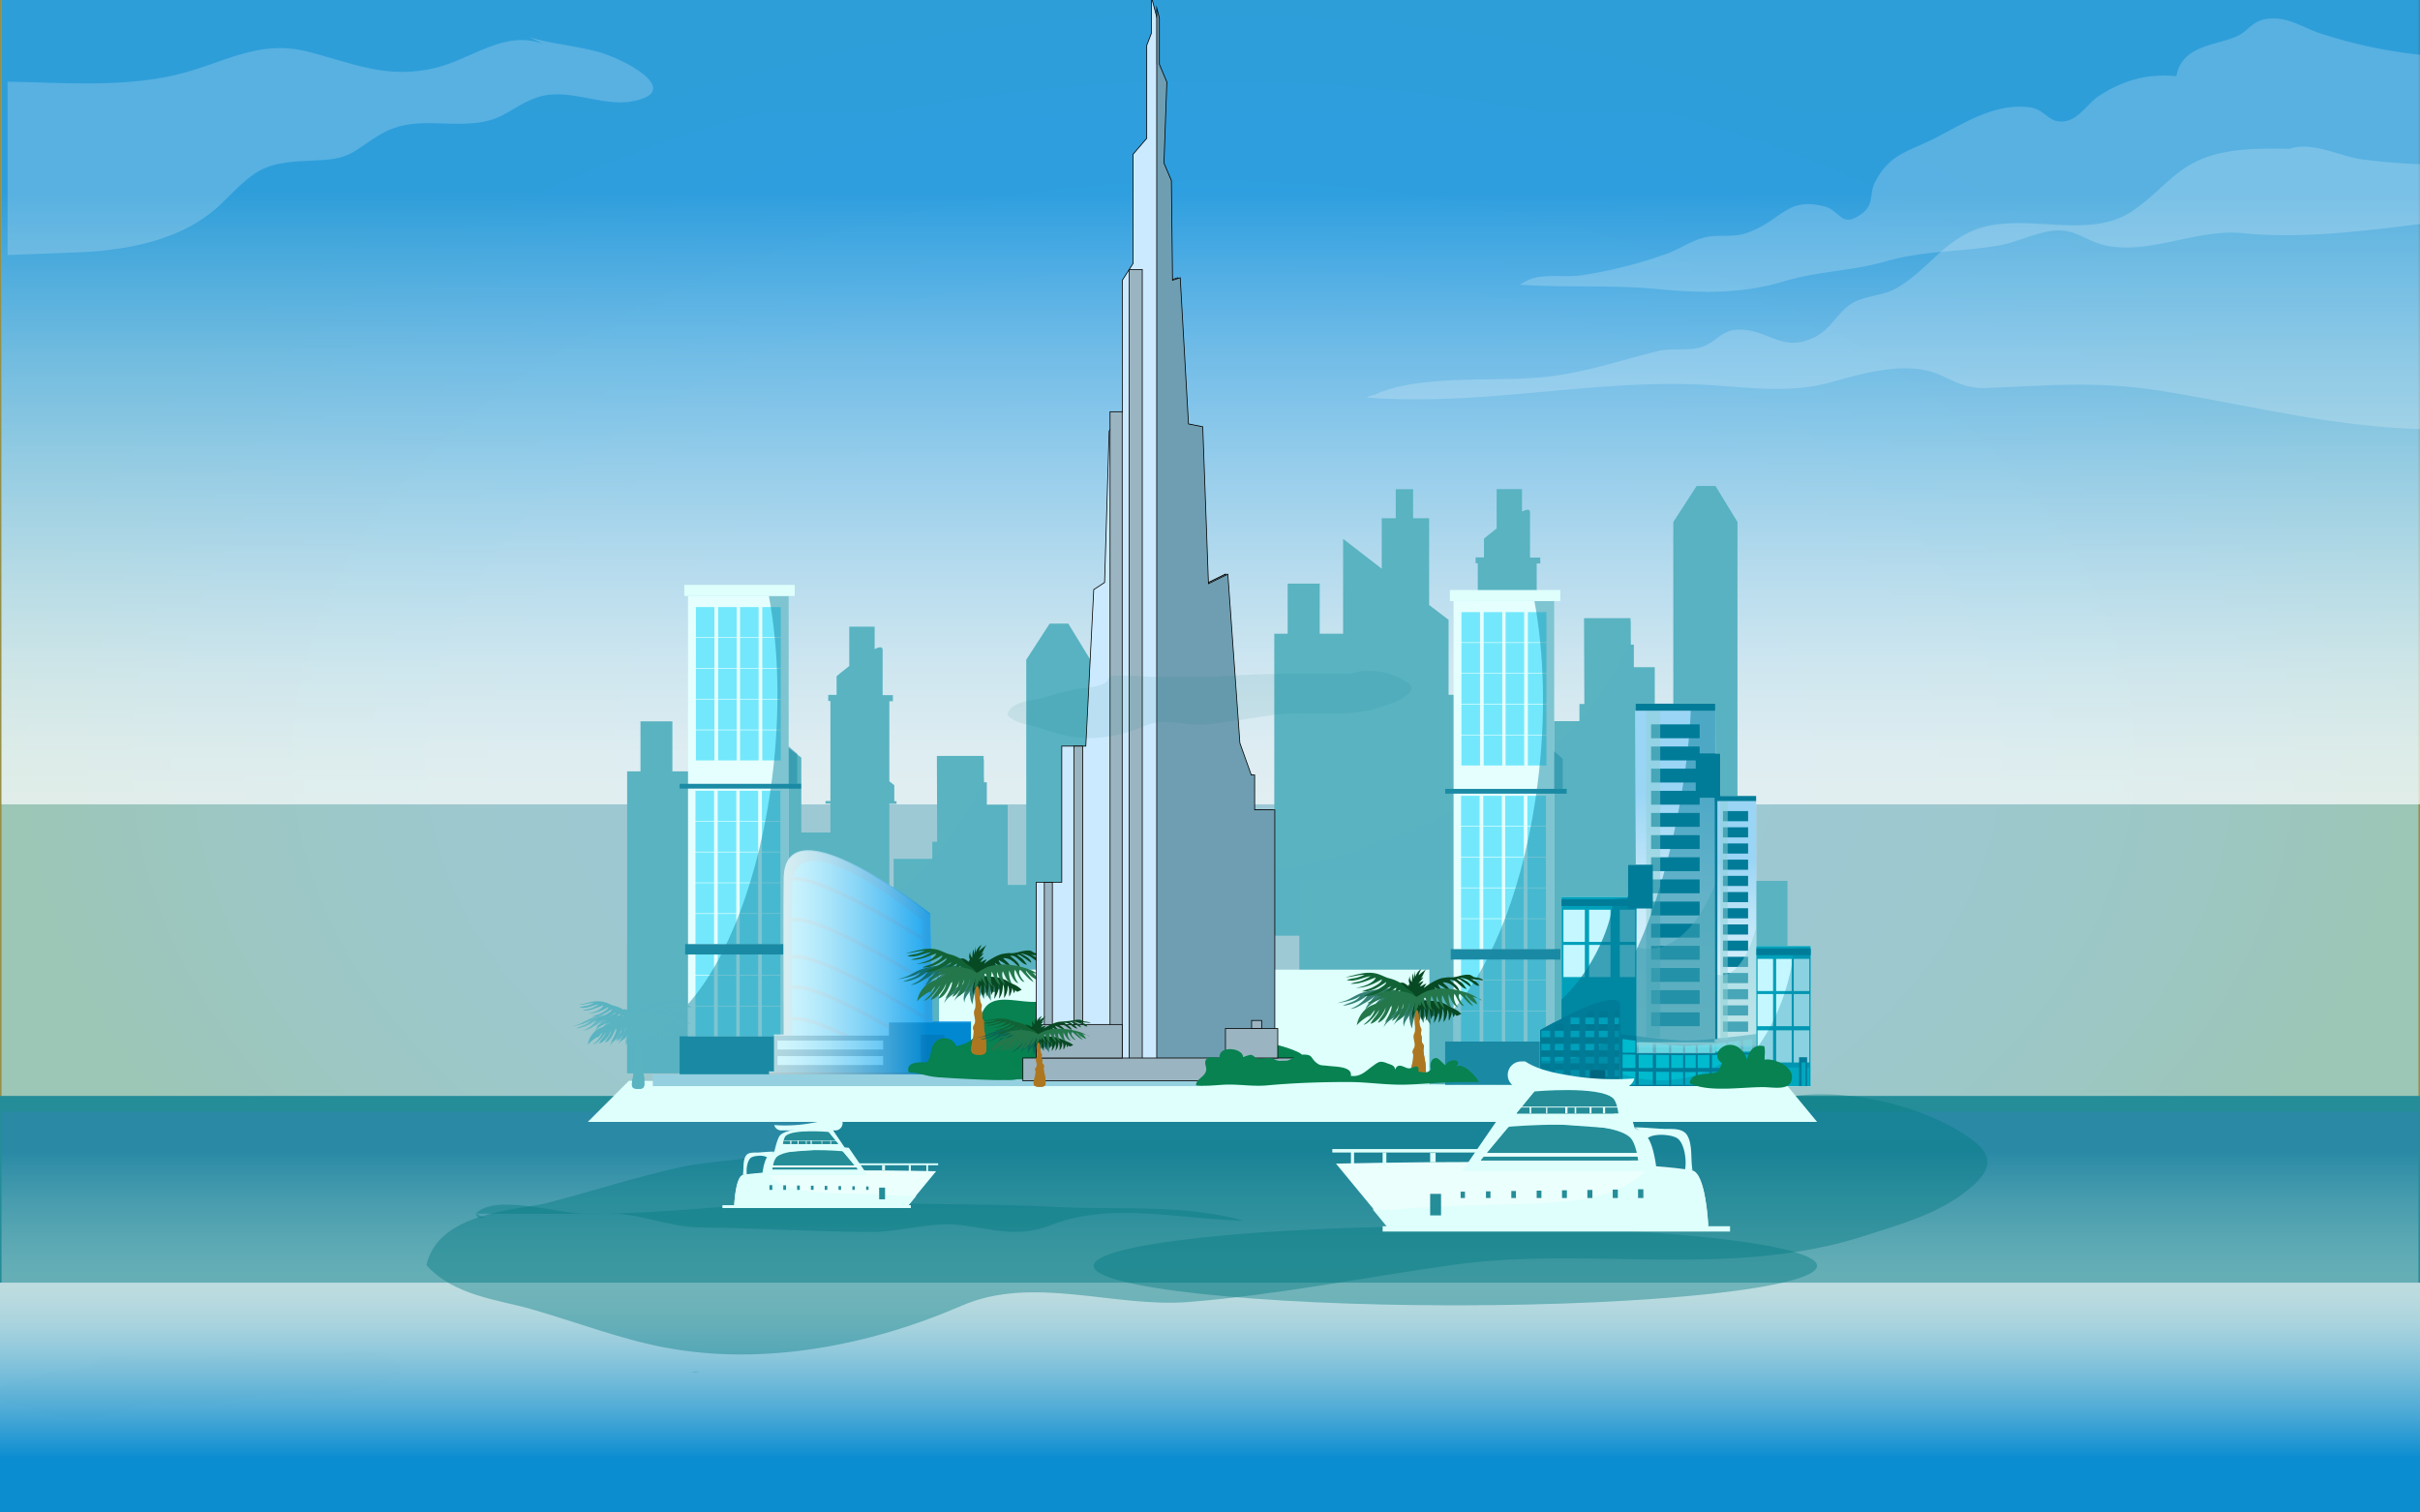 <svg xmlns="http://www.w3.org/2000/svg" xmlns:xlink="http://www.w3.org/1999/xlink" viewBox="0 0 800 500"><rect x="0" y="0" width="800" height="500" fill="#333333" stroke="none"/><defs><style>.cls-1{isolation:isolate;}.cls-17,.cls-2,.cls-23,.cls-29,.cls-35,.cls-49{opacity:0.5;}.cls-11,.cls-12,.cls-17,.cls-2,.cls-22,.cls-23,.cls-25,.cls-27,.cls-28,.cls-29,.cls-31,.cls-32,.cls-33,.cls-34,.cls-35,.cls-36,.cls-4,.cls-40,.cls-42,.cls-45,.cls-49,.cls-50,.cls-51,.cls-52,.cls-54,.cls-55,.cls-58,.cls-6,.cls-7,.cls-9{mix-blend-mode:multiply;}.cls-2{fill:url(#radial-gradient);}.cls-3{fill:#a0e9ff;}.cls-25,.cls-27,.cls-3{opacity:0.6;}.cls-22,.cls-4,.cls-40,.cls-9{opacity:0.7;}.cls-4{fill:url(#linear-gradient);}.cls-5,.cls-54{fill:#248d98;}.cls-31,.cls-6{opacity:0.3;}.cls-6{fill:url(#linear-gradient-2);}.cls-12,.cls-7{fill:#00797f;}.cls-7{opacity:0.09;}.cls-18,.cls-8{fill:#fff;}.cls-34,.cls-8{opacity:0.2;}.cls-9{fill:url(#linear-gradient-3);}.cls-10,.cls-11,.cls-51,.cls-52{fill:#59b3c1;}.cls-11,.cls-12,.cls-28,.cls-33,.cls-36{opacity:0.4;}.cls-13,.cls-55{fill:#defffc;}.cls-14{fill:#e5ffff;}.cls-15{fill:#73e8fc;}.cls-16,.cls-17{fill:#1b8ba5;}.cls-19{fill:#00a0ba;}.cls-20,.cls-22,.cls-29,.cls-31,.cls-32{fill:#007c99;}.cls-21{fill:#c4f7ff;}.cls-24,.cls-25,.cls-28{fill:#007589;}.cls-26,.cls-27{fill:#005168;}.cls-30{fill:#00bace;}.cls-33{fill:url(#linear-gradient-4);}.cls-34{fill:#a1eaf2;}.cls-35{fill:#8fd1d6;}.cls-36{fill:url(#linear-gradient-5);}.cls-37{fill:#8dd1d8;}.cls-38{fill:#037c99;}.cls-39{fill:#025360;}.cls-40{fill:url(#linear-gradient-6);}.cls-41{fill:#94d0e0;}.cls-42{fill:#0a6055;}.cls-42,.cls-51{opacity:0.8;}.cls-43{fill:#074923;}.cls-44,.cls-45{fill:#ad7721;}.cls-46{fill:#116336;}.cls-47{fill:#23774b;}.cls-48,.cls-49{fill:#078250;}.cls-53{fill:#ebfffd;}.cls-56{fill:#cceaff;}.cls-56,.cls-57,.cls-58{stroke:#000;stroke-miterlimit:10;stroke-width:0.25px;}.cls-57{fill:#9ab5c1;}.cls-58{fill:#6f9eb2;}</style><radialGradient id="radial-gradient" cx="400" cy="250.2" r="250.4" gradientTransform="translate(-238.87) scale(1.6 1)" gradientUnits="userSpaceOnUse"><stop offset="0" stop-color="#fff"/><stop offset="0.24" stop-color="#fffffc"/><stop offset="0.4" stop-color="#fffef4"/><stop offset="0.53" stop-color="#fefce5"/><stop offset="0.65" stop-color="#fdfad0"/><stop offset="0.76" stop-color="#fcf7b5"/><stop offset="0.86" stop-color="#fbf493"/><stop offset="0.95" stop-color="#faf06c"/><stop offset="0.99" stop-color="#f9ee5d"/></radialGradient><linearGradient id="linear-gradient" x1="400.5" y1="265.9" x2="400.5" y2="-0.5" gradientUnits="userSpaceOnUse"><stop offset="0" stop-color="#fff"/><stop offset="0.07" stop-color="#f8fcfe"/><stop offset="0.17" stop-color="#e4f3fd"/><stop offset="0.28" stop-color="#c4e5fa"/><stop offset="0.41" stop-color="#97d1f6"/><stop offset="0.56" stop-color="#5eb7f2"/><stop offset="0.71" stop-color="#1998ec"/><stop offset="0.76" stop-color="#008dea"/><stop offset="0.99" stop-color="#008de9"/></linearGradient><linearGradient id="linear-gradient-2" x1="400" y1="424.02" x2="400" y2="367.48" gradientUnits="userSpaceOnUse"><stop offset="0" stop-color="#fff"/><stop offset="0.08" stop-color="#f8fbfd"/><stop offset="0.2" stop-color="#e4eff7"/><stop offset="0.33" stop-color="#c4dbee"/><stop offset="0.49" stop-color="#98c0e1"/><stop offset="0.66" stop-color="#5f9dd1"/><stop offset="0.76" stop-color="#3986c6"/><stop offset="0.99" stop-color="#3886c7"/></linearGradient><linearGradient id="linear-gradient-3" x1="400" y1="424.02" x2="400" y2="500.5" xlink:href="#linear-gradient"/><linearGradient id="linear-gradient-4" x1="553.84" y1="348.2" x2="553.84" y2="234.97" gradientUnits="userSpaceOnUse"><stop offset="0" stop-color="#fff"/><stop offset="0.07" stop-color="#f8fcfe"/><stop offset="0.17" stop-color="#e4f3fd"/><stop offset="0.28" stop-color="#c4e5fa"/><stop offset="0.41" stop-color="#97d1f6"/><stop offset="0.56" stop-color="#5eb7f2"/><stop offset="0.71" stop-color="#1998ec"/><stop offset="0.76" stop-color="#008dea"/><stop offset="0.99" stop-color="#008de9"/></linearGradient><linearGradient id="linear-gradient-5" x1="573.72" y1="347.61" x2="573.72" y2="264.85" xlink:href="#linear-gradient-4"/><linearGradient id="linear-gradient-6" x1="254.17" y1="318.78" x2="323.34" y2="318.78" xlink:href="#linear-gradient"/></defs><title>Dubai</title><g class="cls-1"><g id="Dubai"><rect class="cls-2" y="-0.11" width="800.5" height="500.61"/><rect class="cls-3" x="0.5" y="-0.5" width="799" height="432.02"/><rect class="cls-4" x="0.5" y="-0.5" width="800" height="266.4"/><rect class="cls-5" x="-0.5" y="362.3" width="801" height="138.2"/><rect class="cls-6" x="0.5" y="367.48" width="799" height="56.54"/><path class="cls-7" d="M130.18,449.93c-4.68-2.84-12.54-4.3-17.44-2.18h0c-13.56,0-27.29-.31-40.8.7-7,.52-14.19.35-21.18.35-3,0-6-.11-8.94-.35-1.77-.14-3.57,0-5.34,0-1.08,0-2.56-.42-3.59.27-.54.37-.76,1.39-.87,1.48-3.08,2.37-7.72,2-11.31,2.78-3.8.84-7.57,2.08-11.36,3.06-2.41.61-9.36.75-10.33,5.32,2.32,2.61,6.19,3,8.93,3.75,3.84,1.1,7.72,2.6,11.6,3.32,8.27,1.53,17.27-.15,25.25-3.6,6.13-2.65,13,.19,19.45-.32,7.53-.6,15-2.12,22.57-3.18,11.68-1.64,23.75,1.27,35.29-2.5,2.9-.95,6.26-1.83,8.9-4S132.64,451.43,130.18,449.93Z"/><path class="cls-8" d="M780.66,52.66c-7-1-16.5-6-23.61-3.48l4.44,0H757l.09,0c-7.61-.08-15.22-.23-22.7,1.38-14.55,3.14-18.33,11.52-29.16,19-13.79,9.58-32.91,1.54-48.71,5.3-13.1,3.1-18.68,14.14-29.57,20.4-4.46,2.57-10.46,2.48-14.69,5-4.63,2.79-6.79,8.11-11.57,10.76-11.54,6.41-16.32-2.85-26.89-2-4.93.41-6.72,4.27-11.31,5.71-4.28,1.34-10,.22-14.45,1.33-13.09,3.24-25.26,7.6-39.83,8.79-15.67,1.28-39-.9-53.24,5.41-1.23.54-2.48.69-3.24,1.12,37.25,3,73.06-5.76,109.65-4.27,15.33.63,29.22,3.41,44.31-.85,9.5-2.68,21.17-6,31.27-3.75,7,1.57,10.74,6.09,19.37,5.76,21.31-.83,37.41-2.44,59.06,1.1,28.2,4.61,57.2,12,86.15,12.48V54.33A209,209,0,0,1,780.66,52.66Z"/><path class="cls-8" d="M766.64,10.91c-5.31-1.84-9.75-5-15.58-4.8-6.72.23-7.2,4-11.88,6C732,15.18,721.37,15,719.45,25.16c-10.19-.9-18.07,1.64-25.81,6.71-3.38,2.21-6.47,7.71-11.31,8.25-5.33.59-6.05-3.86-11.23-4.61-11.58-1.66-22.22,5.48-31.52,10.21-9,4.57-14.78,5.07-19.7,14.42-2.07,3.91-.17,7.26-4.26,10.39-6.89,5.29-7.15-.89-12.4-2.25-12.89-3.36-14.06,4.8-26.07,8.82-4.63,1.55-9,.26-13.57,1.38-4.75,1.18-7.74,3.59-12.44,5.35A150.11,150.11,0,0,1,522.87,91c-7.23,1-14.47-1.32-20.35,3.14,15,1,30.46,0,45.17,1.39,14.52,1.42,28.11,1.68,42.21-2.57,11.3-3.42,22.18-3.29,33.33-6.51,13.13-3.79,24.55-3,37.89-5.38,6.45-1.14,13.53-5.13,20.07-4.86,5.9.25,8.92,3.59,14.62,4.86,14.82,3.3,30.21-5.51,45.57-4,19.28,1.93,39.17-.63,58.54-3l1.58-.21V18.25A160.4,160.4,0,0,1,766.64,10.91Z"/><rect class="cls-9" x="-0.5" y="424.02" width="801" height="76.48"/><path class="cls-8" d="M73.78,66.74C85.67,54.87,87.47,53.68,105,53c11.83-.49,12-3.54,21.14-8.8,10.11-5.84,20.33-2.25,31.79-3.65,8.91-1.08,11.51-5.46,19.41-8.27,10.19-3.64,21.56,3.09,31.54,1.24,16.43-3,.2-12.7-9.56-15.88-7.44-2.43-17.39-3.07-24.25-5.35l4.52,2.26c-12.56-4.77-23.26,4.74-35.21,7.77-16.35,4.14-27.7-1.47-42.8-5.28-16.47-4.16-28,4.1-43.54,7.74C40.28,28.92,20.92,27.34,2.5,27V84.29c9.09-.29,16.45-.65,21-.78C41.09,83,60.72,79.79,73.78,66.74Z"/><path class="cls-10" d="M560.9,160.66l-7.72,11.91V247H547V220.59H540.1V213.1h-1l0-7.61-.08,0v-1.13H523.65v1.26h0l.1,27.11h-1.62v5.67h-12.8v21.39l-1.4.66v-11h1.18v-1.84H508V220.19h2.38v-.84h-.74v-5.29s-.62-.51-1.64-1.31V186.26h1.18v-1.94h-3.39v-15c0-1.08-1.08-1-2.65-.22v-7.41h-8.38v13c-2.38,1.84-4.19,3.38-4.19,3.38v6.18h-2.77v1.94h.72v33.09h-1.62v.84h1.62v9.58h-9.65V204.91L472.44,200V171.33h-5.3v-9.61h-5.73v9.61h-4.64V188L444,178.14v31.35h-7.73V192.93H425.67v16.56h-4.42v99.8H574.36V172.57l-7.28-11.91Z"/><path class="cls-11" d="M560.9,160.66l-7.72,11.91V247H547V220.59H540.1V213.1h-1v-1.63a90.87,90.87,0,0,1-17,26.83v.06h-.06a101,101,0,0,1-12.74,11.79v9.61l-1.4.66v-9.17q-2.86,2.17-5.93,4.19a230.63,230.63,0,0,1-53.93,25.84c-8.36,2.8-17.81,5.71-26.85,5.84v22.17H574.36V172.57l-7.28-11.91Z"/><rect class="cls-10" x="429.54" y="291.21" width="161.35" height="67.79"/><path class="cls-10" d="M347,206.19l-7.72,11.91v74.46h-6.16V266.12h-6.92v-7.49h-.95l0-7.61-.09,0v-1.12H309.72v1.25h0l.09,27.11h-1.62v5.67H295.43v21.4c-.5.23-1,.44-1.4.66v-11h1.17v-1.83H294V265.72h2.37v-.84h-.73v-5.29s-.62-.51-1.64-1.31V231.8h1.17v-2h-3.39v-15c0-1.09-1.07-1-2.64-.23v-7.41h-8.39v13c-2.37,1.84-4.19,3.38-4.19,3.38v6.18h-2.76v2h.72v33.08h-1.62v.84h1.62v9.58H264.9V250.45l-6.4-4.92V216.87h-5.29v-9.62h-5.74v9.62h-4.63V233.5L230,223.67V255h-7.72V238.47H211.73V255h-4.41v99.8H360.43V218.1l-7.28-11.91Z"/><path class="cls-11" d="M347,206.19l-7.72,11.91v74.45h-6.16V266.12h-6.92v-7.49h-.95V257a90.52,90.52,0,0,1-17,26.84v.05h-.06a102.47,102.47,0,0,1-12.73,11.8v9.6L294,306v-9.17c-1.92,1.45-3.89,2.85-5.93,4.2a231.62,231.62,0,0,1-53.93,25.84c-8.36,2.8-17.82,5.71-26.85,5.83v22.17H360.43V218.1l-7.28-11.91Z"/><path class="cls-12" d="M231.13,453.4c-.87,0-1.75.06-2.62.06A5.8,5.8,0,0,0,231.13,453.4Z"/><path class="cls-12" d="M561.26,360.79h0Z"/><path class="cls-12" d="M647.92,374.07c-18.09-11-48.46-16.61-67.4-8.44l5.86,0h-5.9l0,0c-52.39-.08-105.45-1.2-157.67,2.71-27.08,2-54.85,1.34-81.88,1.35-11.59,0-23.07-.41-34.55-1.35-6.83-.55-13.78,0-20.62,0-4.17,0-9.91-1.61-13.87,1.06-2.09,1.41-2.94,5.38-3.38,5.71-11.91,9.16-29.83,7.69-43.71,10.76-14.68,3.24-29.25,8-43.9,11.8-9.29,2.37-36.16,2.89-39.92,20.58,9,10.08,23.91,11.46,34.52,14.49,14.85,4.25,29.82,10.06,44.83,12.83,31.94,5.91,66.74-.57,97.57-13.92,23.7-10.25,50.25.74,75.17-1.24,29.11-2.31,58.14-8.18,87.22-12.27,45.15-6.35,91.82,4.88,136.41-9.7,11.2-3.66,24.17-7,34.41-15.53C661,384.76,657.42,379.85,647.92,374.07Z"/><polygon class="cls-13" points="207.89 357.3 194.31 370.88 600.69 370.88 590.89 359 207.89 357.3"/><rect class="cls-13" x="310.42" y="320.55" width="162.1" height="37.93"/><rect class="cls-14" x="480.52" y="198.71" width="33.28" height="159.89"/><rect class="cls-15" x="483.12" y="202.36" width="6.14" height="9.97"/><rect class="cls-15" x="490.47" y="202.36" width="6.14" height="9.97"/><rect class="cls-15" x="497.72" y="202.36" width="6.14" height="9.97"/><rect class="cls-15" x="505.07" y="202.36" width="6.14" height="9.97"/><rect class="cls-15" x="483.12" y="212.54" width="6.14" height="9.98"/><rect class="cls-15" x="490.47" y="212.54" width="6.14" height="9.98"/><rect class="cls-15" x="497.72" y="212.54" width="6.14" height="9.98"/><rect class="cls-15" x="505.07" y="212.54" width="6.14" height="9.98"/><rect class="cls-15" x="483.12" y="222.72" width="6.14" height="9.97"/><rect class="cls-15" x="490.47" y="222.72" width="6.14" height="9.97"/><rect class="cls-15" x="497.72" y="222.72" width="6.14" height="9.97"/><rect class="cls-15" x="505.07" y="222.72" width="6.14" height="9.97"/><rect class="cls-15" x="483.12" y="232.9" width="6.14" height="9.97"/><rect class="cls-15" x="490.47" y="232.9" width="6.14" height="9.97"/><rect class="cls-15" x="497.72" y="232.9" width="6.14" height="9.97"/><rect class="cls-15" x="505.07" y="232.9" width="6.14" height="9.97"/><rect class="cls-15" x="483.12" y="243.08" width="6.14" height="9.97"/><rect class="cls-15" x="490.47" y="243.08" width="6.14" height="9.97"/><rect class="cls-15" x="497.72" y="243.08" width="6.14" height="9.97"/><rect class="cls-15" x="505.07" y="243.08" width="6.14" height="9.97"/><rect class="cls-15" x="482.99" y="263.08" width="6.14" height="9.97"/><rect class="cls-15" x="490.34" y="263.08" width="6.14" height="9.97"/><rect class="cls-15" x="497.58" y="263.08" width="6.14" height="9.97"/><rect class="cls-15" x="504.93" y="263.08" width="6.13" height="9.97"/><rect class="cls-15" x="482.99" y="273.26" width="6.14" height="9.97"/><rect class="cls-15" x="490.34" y="273.26" width="6.14" height="9.97"/><rect class="cls-15" x="497.58" y="273.26" width="6.14" height="9.97"/><rect class="cls-15" x="504.93" y="273.26" width="6.13" height="9.97"/><rect class="cls-15" x="482.99" y="283.44" width="6.14" height="9.97"/><rect class="cls-15" x="490.34" y="283.44" width="6.14" height="9.97"/><rect class="cls-15" x="497.58" y="283.44" width="6.14" height="9.97"/><rect class="cls-15" x="504.93" y="283.44" width="6.13" height="9.97"/><rect class="cls-15" x="482.99" y="293.62" width="6.14" height="9.97"/><rect class="cls-15" x="490.34" y="293.62" width="6.14" height="9.97"/><rect class="cls-15" x="497.58" y="293.62" width="6.14" height="9.97"/><rect class="cls-15" x="504.93" y="293.62" width="6.13" height="9.97"/><rect class="cls-15" x="482.99" y="303.8" width="6.14" height="9.98"/><rect class="cls-15" x="490.34" y="303.8" width="6.14" height="9.98"/><rect class="cls-15" x="497.58" y="303.8" width="6.14" height="9.98"/><rect class="cls-15" x="504.93" y="303.8" width="6.13" height="9.98"/><rect class="cls-15" x="482.99" y="313.97" width="6.14" height="9.98"/><rect class="cls-15" x="490.34" y="313.97" width="6.14" height="9.98"/><rect class="cls-15" x="497.58" y="313.97" width="6.14" height="9.98"/><rect class="cls-15" x="504.93" y="313.97" width="6.13" height="9.98"/><rect class="cls-15" x="482.99" y="324.15" width="6.14" height="9.97"/><rect class="cls-15" x="490.34" y="324.15" width="6.14" height="9.97"/><rect class="cls-15" x="497.58" y="324.15" width="6.14" height="9.97"/><rect class="cls-15" x="504.93" y="324.15" width="6.13" height="9.97"/><rect class="cls-15" x="482.99" y="334.33" width="6.14" height="9.97"/><rect class="cls-15" x="490.34" y="334.33" width="6.14" height="9.97"/><rect class="cls-15" x="497.58" y="334.33" width="6.14" height="9.97"/><rect class="cls-15" x="504.93" y="334.33" width="6.13" height="9.97"/><rect class="cls-15" x="482.99" y="344.52" width="6.14" height="9.97"/><rect class="cls-15" x="490.34" y="344.52" width="6.14" height="9.97"/><rect class="cls-15" x="497.58" y="344.52" width="6.14" height="9.97"/><rect class="cls-15" x="504.93" y="344.52" width="6.13" height="9.97"/><rect class="cls-16" x="479.58" y="313.77" width="36.24" height="3.44"/><rect class="cls-16" x="477.75" y="260.79" width="40.11" height="1.58"/><rect class="cls-16" x="477.75" y="344.31" width="38.86" height="14.29"/><path class="cls-17" d="M516.61,252.23v-1.36s-1.06-1-2.81-2.46v-49.7h-6.55c3.23,17.33,3.83,38.19,1.1,60-4.12,33-14.86,60.35-27.83,74.92v10.68h-2.77V358.6h38.86V344.31H513.8v-27.1h2v-3.44h-2v-51.4h4.07v-1.58h-1.26Z"/><rect class="cls-13" x="479.3" y="195.05" width="36.51" height="3.66"/><path class="cls-18" d="M580.55,265v-1.83H568.73V249.07H567.1l0-14.28-.14-.06v-2.11H540.62V235h0l.16,50.89h-2.77v10.63H516.2v40.17c-4.05,2-7.13,3.8-7.13,3.8v18.59h89.5V312.74h-18Z"/><rect class="cls-19" x="516.2" y="296.49" width="24.85" height="46.31"/><rect class="cls-20" x="516.2" y="297.32" width="24.85" height="2.17"/><rect class="cls-21" x="516.84" y="300.74" width="7.07" height="10.63"/><rect class="cls-21" x="525.32" y="300.74" width="7.08" height="10.63"/><rect class="cls-21" x="535.46" y="300.74" width="5.13" height="10.63"/><rect class="cls-21" x="516.84" y="312.37" width="7.07" height="10.63"/><rect class="cls-21" x="525.32" y="312.37" width="7.08" height="10.63"/><rect class="cls-21" x="535.46" y="312.37" width="5.13" height="10.63"/><path class="cls-22" d="M533.35,297.32c-.91,10.12-7.56,24.17-17.15,33.09V342.8h24.5l.35-45.48A23.35,23.35,0,0,0,533.35,297.32Z"/><path class="cls-20" d="M509.07,340.46v18.59H535.6s.17-22.72,0-26.67C535.29,325.41,509.07,340.46,509.07,340.46Z"/><rect class="cls-19" x="509.54" y="340.75" width="2.91" height="2.18"/><rect class="cls-19" x="513.99" y="340.75" width="2.91" height="2.18"/><rect class="cls-19" x="519.19" y="340.75" width="2.91" height="2.18"/><rect class="cls-19" x="524.09" y="340.75" width="2.91" height="2.18"/><rect class="cls-19" x="528.54" y="340.75" width="2.91" height="2.18"/><rect class="cls-19" x="533.74" y="340.75" width="1.45" height="2.18"/><g class="cls-23"><rect class="cls-24" x="509.54" y="342.92" width="2.91" height="2.18"/><rect class="cls-24" x="513.99" y="342.92" width="2.91" height="2.18"/><rect class="cls-24" x="519.19" y="342.92" width="2.91" height="2.18"/><rect class="cls-24" x="524.09" y="342.92" width="2.91" height="2.18"/><rect class="cls-24" x="528.54" y="342.92" width="2.91" height="2.18"/><rect class="cls-24" x="533.74" y="342.92" width="1.45" height="2.18"/></g><rect class="cls-19" x="509.54" y="345.08" width="2.91" height="2.18"/><rect class="cls-19" x="513.99" y="345.08" width="2.91" height="2.18"/><rect class="cls-19" x="519.19" y="345.08" width="2.91" height="2.18"/><rect class="cls-19" x="524.09" y="345.08" width="2.91" height="2.18"/><rect class="cls-19" x="528.54" y="345.08" width="2.91" height="2.18"/><rect class="cls-19" x="533.74" y="345.08" width="1.45" height="2.18"/><g class="cls-23"><rect class="cls-24" x="509.54" y="347.24" width="2.91" height="2.18"/><rect class="cls-24" x="513.99" y="347.24" width="2.91" height="2.18"/><rect class="cls-24" x="519.19" y="347.24" width="2.91" height="2.18"/><rect class="cls-24" x="524.09" y="347.24" width="2.91" height="2.18"/><rect class="cls-24" x="528.54" y="347.24" width="2.91" height="2.18"/><rect class="cls-24" x="533.74" y="347.24" width="1.45" height="2.18"/></g><rect class="cls-19" x="509.54" y="349.4" width="2.91" height="2.18"/><rect class="cls-19" x="513.99" y="349.4" width="2.91" height="2.18"/><rect class="cls-19" x="519.19" y="349.4" width="2.91" height="2.18"/><rect class="cls-19" x="524.09" y="349.4" width="2.91" height="2.18"/><rect class="cls-19" x="528.54" y="349.4" width="2.91" height="2.18"/><rect class="cls-19" x="533.74" y="349.4" width="1.45" height="2.18"/><g class="cls-23"><rect class="cls-24" x="509.54" y="351.57" width="2.91" height="2.18"/><rect class="cls-24" x="513.99" y="351.57" width="2.91" height="2.18"/><rect class="cls-24" x="519.19" y="351.57" width="2.91" height="2.18"/><rect class="cls-24" x="524.09" y="351.57" width="2.91" height="2.18"/><rect class="cls-24" x="528.54" y="351.57" width="2.91" height="2.18"/><rect class="cls-24" x="533.74" y="351.57" width="1.45" height="2.18"/></g><rect class="cls-19" x="509.54" y="353.73" width="2.91" height="2.18"/><rect class="cls-19" x="513.99" y="353.73" width="2.91" height="2.18"/><rect class="cls-19" x="519.19" y="353.73" width="2.91" height="2.18"/><rect class="cls-19" x="524.09" y="353.73" width="2.91" height="2.18"/><rect class="cls-19" x="528.54" y="353.73" width="2.91" height="2.18"/><rect class="cls-19" x="533.74" y="353.73" width="1.45" height="2.18"/><rect class="cls-25" x="509.54" y="355.9" width="2.91" height="2.18"/><rect class="cls-25" x="513.99" y="355.9" width="2.91" height="2.18"/><rect class="cls-25" x="519.19" y="355.9" width="2.91" height="2.18"/><rect class="cls-25" x="524.09" y="355.9" width="2.91" height="2.18"/><rect class="cls-25" x="528.54" y="355.9" width="2.91" height="2.18"/><rect class="cls-25" x="533.74" y="355.9" width="1.45" height="2.18"/><rect class="cls-26" x="525.55" y="353.73" width="5.09" height="5.32"/><rect class="cls-27" x="525.9" y="354.17" width="4.1" height="4.88"/><rect class="cls-28" x="513.99" y="338.57" width="2.91" height="2.18"/><rect class="cls-28" x="519.19" y="338.57" width="2.91" height="2.18"/><rect class="cls-28" x="524.09" y="338.57" width="2.91" height="2.18"/><rect class="cls-28" x="528.54" y="338.57" width="2.91" height="2.18"/><rect class="cls-28" x="533.74" y="338.57" width="1.45" height="2.18"/><rect class="cls-19" x="519.19" y="336.39" width="2.91" height="2.18"/><rect class="cls-19" x="524.09" y="336.39" width="2.91" height="2.18"/><rect class="cls-19" x="528.54" y="336.39" width="2.91" height="2.18"/><rect class="cls-19" x="533.74" y="336.39" width="1.45" height="2.18"/><polygon class="cls-28" points="524.09 336.39 527 336.39 527 334.21 524.94 334.21 524.09 336.39"/><rect class="cls-28" x="528.54" y="334.21" width="2.91" height="2.18"/><rect class="cls-28" x="533.74" y="334.21" width="1.45" height="2.18"/><path class="cls-29" d="M512.94,350.75a28,28,0,0,1-3.8-.26v8.56h26.53s.11-14.33.07-22.21C532.39,345,523.45,350.75,512.94,350.75Z"/><path class="cls-20" d="M535.65,341.84v17.21h44.9V341.84s-17.21,2.18-23,2.17C552.06,344,535.65,341.84,535.65,341.84Z"/><rect class="cls-19" x="580.55" y="312.74" width="18.03" height="46.31"/><path class="cls-30" d="M536.39,343.47V348h42.85v-4.48s-16.92,2.24-22.43,2.24C551.55,345.7,536.39,343.47,536.39,343.47Z"/><path class="cls-30" d="M536.39,348.58v4.47h42.85v-4.47s-16.52.27-22,.26C552,348.84,536.39,348.58,536.39,348.58Z"/><path class="cls-30" d="M536.39,354.15v4.48h42.85v-4.48s-16.52.27-22,.27C552,354.41,536.39,354.15,536.39,354.15Z"/><rect class="cls-20" x="540.62" y="344.06" width="1.08" height="14.57"/><rect class="cls-20" x="546.38" y="344.06" width="1.08" height="14.57"/><rect class="cls-20" x="551.74" y="345.1" width="0.74" height="13.96"/><rect class="cls-20" x="556.41" y="345.7" width="0.65" height="12.93"/><rect class="cls-20" x="560.58" y="345.1" width="0.63" height="13.53"/><rect class="cls-20" x="565.09" y="344.79" width="0.86" height="14.26"/><rect class="cls-20" x="570.68" y="344.01" width="0.63" height="15.04"/><rect class="cls-20" x="575.47" y="343.47" width="0.8" height="15.58"/><path class="cls-31" d="M549,357.1a39.5,39.5,0,0,1-13.38-2.23v4.18h44.9V341.84s-2.27.29-5.42.65C574.09,350.66,562.81,357.1,549,357.1Z"/><rect class="cls-20" x="580.55" y="313.58" width="18.03" height="2.17"/><rect class="cls-21" x="581.01" y="316.99" width="5.13" height="10.63"/><rect class="cls-21" x="587.16" y="316.99" width="5.14" height="10.63"/><rect class="cls-21" x="592.98" y="316.99" width="5.14" height="10.63"/><rect class="cls-21" x="581.01" y="328.61" width="5.13" height="10.63"/><rect class="cls-21" x="587.16" y="328.61" width="5.14" height="10.63"/><rect class="cls-21" x="592.98" y="328.61" width="5.14" height="10.63"/><rect class="cls-21" x="581.01" y="340.6" width="5.13" height="10.63"/><rect class="cls-21" x="587.16" y="340.6" width="5.14" height="10.63"/><rect class="cls-21" x="592.98" y="340.6" width="5.14" height="10.63"/><rect class="cls-30" x="581.01" y="352.9" width="17.11" height="6.15"/><rect class="cls-32" x="594.73" y="349.5" width="2.65" height="9.55"/><rect class="cls-30" x="595.56" y="351.22" width="1.3" height="7.83"/><path class="cls-31" d="M593,313.58c-.65,10.11-5.48,24.16-12.43,33.08v12.39h17.77l.25-45.47A12.06,12.06,0,0,0,593,313.58Z"/><polygon class="cls-33" points="541.02 348.2 567.01 348.2 567.01 234.97 540.67 234.97 541.02 348.2"/><polygon class="cls-34" points="541.09 346.33 567.01 346.33 567.01 235.12 540.75 235.12 541.09 346.33"/><rect class="cls-20" x="545.82" y="239.46" width="16.05" height="4.59"/><rect class="cls-20" x="545.82" y="246.78" width="16.05" height="4.59"/><rect class="cls-20" x="545.82" y="254.1" width="16.05" height="4.59"/><rect class="cls-20" x="545.82" y="261.43" width="16.05" height="4.58"/><rect class="cls-20" x="545.82" y="268.75" width="16.05" height="4.58"/><rect class="cls-20" x="545.82" y="276.08" width="16.05" height="4.58"/><rect class="cls-20" x="545.82" y="283.4" width="16.05" height="4.58"/><rect class="cls-20" x="545.82" y="290.72" width="16.05" height="4.58"/><rect class="cls-20" x="545.82" y="298.04" width="16.05" height="4.58"/><rect class="cls-20" x="545.82" y="305.37" width="16.05" height="4.58"/><rect class="cls-20" x="545.82" y="312.69" width="16.05" height="4.58"/><rect class="cls-20" x="545.82" y="320.01" width="16.05" height="4.58"/><rect class="cls-20" x="545.82" y="327.34" width="16.05" height="4.58"/><rect class="cls-20" x="545.82" y="334.66" width="16.05" height="4.58"/><path class="cls-35" d="M544.94,313.7a14.21,14.21,0,0,1-3.89-.54v32.31H567V292.22C561.88,305.29,553.91,313.7,544.94,313.7Z"/><rect class="cls-35" x="544.19" y="235.12" width="4.66" height="107.8"/><rect class="cls-20" x="540.62" y="232.62" width="26.39" height="2.35"/><polygon class="cls-36" points="567.08 347.61 580.55 347.61 580.55 264.85 566.9 264.85 567.08 347.61"/><polygon class="cls-34" points="567.12 346.24 580.55 346.24 580.55 264.96 566.94 264.96 567.12 346.24"/><rect class="cls-20" x="569.57" y="268.13" width="8.31" height="3.35"/><rect class="cls-20" x="569.57" y="273.48" width="8.31" height="3.35"/><rect class="cls-20" x="569.57" y="278.83" width="8.31" height="3.35"/><rect class="cls-20" x="569.57" y="284.18" width="8.31" height="3.35"/><rect class="cls-20" x="569.57" y="289.54" width="8.31" height="3.35"/><rect class="cls-20" x="569.57" y="294.89" width="8.31" height="3.35"/><rect class="cls-20" x="569.57" y="300.24" width="8.31" height="3.35"/><rect class="cls-20" x="569.57" y="305.6" width="8.31" height="3.35"/><rect class="cls-20" x="569.57" y="310.95" width="8.31" height="3.35"/><rect class="cls-20" x="569.57" y="316.3" width="8.31" height="3.35"/><rect class="cls-20" x="569.57" y="321.65" width="8.31" height="3.35"/><rect class="cls-20" x="569.57" y="327" width="8.31" height="3.35"/><rect class="cls-20" x="569.57" y="332.36" width="8.31" height="3.35"/><rect class="cls-20" x="569.57" y="337.71" width="8.31" height="3.35"/><path class="cls-35" d="M569.12,322.39a5.45,5.45,0,0,1-2-.39v23.61h13.43V306.69C577.89,316.24,573.76,322.39,569.12,322.39Z"/><rect class="cls-35" x="568.73" y="264.96" width="2.41" height="78.79"/><rect class="cls-20" x="566.88" y="263.13" width="13.67" height="1.72"/><rect class="cls-20" x="566.88" y="263.13" width="0.85" height="80.34"/><rect class="cls-20" x="538.06" y="285.86" width="8.32" height="14.47"/><rect class="cls-20" x="560.58" y="249.07" width="8.15" height="14.65"/><path class="cls-29" d="M558.93,234.79c-1,24.41-8,58.33-18.27,79.86v29.9h26.11l.38-109.76A11.27,11.27,0,0,0,558.93,234.79Z"/><rect class="cls-14" x="227.45" y="197.04" width="33.28" height="159.89"/><rect class="cls-15" x="230.05" y="200.69" width="6.13" height="9.97"/><rect class="cls-15" x="237.4" y="200.69" width="6.14" height="9.97"/><rect class="cls-15" x="244.64" y="200.69" width="6.14" height="9.97"/><rect class="cls-15" x="251.99" y="200.69" width="6.13" height="9.97"/><rect class="cls-15" x="230.05" y="210.87" width="6.13" height="9.98"/><rect class="cls-15" x="237.4" y="210.87" width="6.14" height="9.98"/><rect class="cls-15" x="244.64" y="210.87" width="6.14" height="9.98"/><rect class="cls-15" x="251.99" y="210.87" width="6.13" height="9.98"/><rect class="cls-15" x="230.05" y="221.05" width="6.13" height="9.97"/><rect class="cls-15" x="237.4" y="221.05" width="6.14" height="9.97"/><rect class="cls-15" x="244.64" y="221.05" width="6.14" height="9.97"/><rect class="cls-15" x="251.99" y="221.05" width="6.13" height="9.97"/><rect class="cls-15" x="230.05" y="231.23" width="6.13" height="9.97"/><rect class="cls-15" x="237.4" y="231.23" width="6.14" height="9.97"/><rect class="cls-15" x="244.64" y="231.23" width="6.14" height="9.97"/><rect class="cls-15" x="251.99" y="231.23" width="6.13" height="9.97"/><rect class="cls-15" x="230.05" y="241.41" width="6.13" height="9.97"/><rect class="cls-15" x="237.4" y="241.41" width="6.14" height="9.97"/><rect class="cls-15" x="244.64" y="241.41" width="6.14" height="9.97"/><rect class="cls-15" x="251.99" y="241.41" width="6.13" height="9.97"/><rect class="cls-15" x="229.91" y="261.41" width="6.14" height="9.97"/><rect class="cls-15" x="237.26" y="261.41" width="6.14" height="9.97"/><rect class="cls-15" x="244.51" y="261.41" width="6.13" height="9.97"/><rect class="cls-15" x="251.86" y="261.41" width="6.13" height="9.97"/><rect class="cls-15" x="229.91" y="271.58" width="6.14" height="9.97"/><rect class="cls-15" x="237.26" y="271.58" width="6.14" height="9.97"/><rect class="cls-15" x="244.51" y="271.58" width="6.13" height="9.97"/><rect class="cls-15" x="251.86" y="271.58" width="6.13" height="9.97"/><rect class="cls-15" x="229.91" y="281.77" width="6.14" height="9.97"/><rect class="cls-15" x="237.26" y="281.77" width="6.14" height="9.97"/><rect class="cls-15" x="244.51" y="281.77" width="6.13" height="9.97"/><rect class="cls-15" x="251.86" y="281.77" width="6.13" height="9.97"/><rect class="cls-15" x="229.91" y="291.94" width="6.14" height="9.97"/><rect class="cls-15" x="237.26" y="291.94" width="6.14" height="9.97"/><rect class="cls-15" x="244.51" y="291.94" width="6.13" height="9.97"/><rect class="cls-15" x="251.86" y="291.94" width="6.13" height="9.97"/><rect class="cls-15" x="229.91" y="302.12" width="6.14" height="9.97"/><rect class="cls-15" x="237.26" y="302.12" width="6.14" height="9.97"/><rect class="cls-15" x="244.51" y="302.12" width="6.13" height="9.97"/><rect class="cls-15" x="251.86" y="302.12" width="6.13" height="9.97"/><rect class="cls-15" x="229.91" y="312.3" width="6.14" height="9.98"/><rect class="cls-15" x="237.26" y="312.3" width="6.14" height="9.98"/><rect class="cls-15" x="244.51" y="312.3" width="6.13" height="9.98"/><rect class="cls-15" x="251.86" y="312.3" width="6.13" height="9.98"/><rect class="cls-15" x="229.91" y="322.48" width="6.14" height="9.97"/><rect class="cls-15" x="237.26" y="322.48" width="6.14" height="9.97"/><rect class="cls-15" x="244.51" y="322.48" width="6.13" height="9.97"/><rect class="cls-15" x="251.86" y="322.48" width="6.13" height="9.97"/><rect class="cls-15" x="229.91" y="332.66" width="6.14" height="9.97"/><rect class="cls-15" x="237.26" y="332.66" width="6.14" height="9.97"/><rect class="cls-15" x="244.51" y="332.66" width="6.13" height="9.97"/><rect class="cls-15" x="251.86" y="332.66" width="6.13" height="9.97"/><rect class="cls-15" x="229.91" y="342.84" width="6.14" height="9.97"/><rect class="cls-15" x="237.26" y="342.84" width="6.14" height="9.97"/><rect class="cls-15" x="244.51" y="342.84" width="6.13" height="9.97"/><rect class="cls-15" x="251.86" y="342.84" width="6.13" height="9.97"/><rect class="cls-16" x="226.5" y="312.1" width="36.24" height="3.44"/><rect class="cls-16" x="224.68" y="259.12" width="40.11" height="1.58"/><rect class="cls-16" x="224.68" y="342.64" width="38.86" height="14.29"/><path class="cls-17" d="M263.54,250.56v-1.37s-1.06-.94-2.81-2.45V197h-6.55c3.22,17.33,3.83,38.19,1.1,60-4.12,33-14.87,60.35-27.83,74.92v10.68h-2.77v14.29h38.86V342.64h-2.81v-27.1h2V312.1h-2V260.7h4.06v-1.58h-1.25Z"/><rect class="cls-13" x="226.22" y="193.37" width="36.51" height="3.66"/><path class="cls-37" d="M259.08,290.5c-.2,9.12,0,64.05,0,64.05h49.67l-1.19-52.15S259.65,264.58,259.08,290.5Z"/><path class="cls-15" d="M261.85,293.1c-.18,8.52,0,59.84,0,59.84h44l-1.05-48.72S262.35,268.89,261.85,293.1Z"/><path class="cls-37" d="M260.3,290.43l-.27.14,0,.29a1.19,1.19,0,0,0,.18.95.5.5,0,0,1,.1.19l1.13-.39a1.49,1.49,0,0,0-.13-.28c4.78-1.55,19.26,4.91,43.08,19.22,1.51.9,2.51,1.5,2.91,1.71l.55-1.06c-.37-.19-1.41-.81-2.84-1.67C288.81,299.83,266.61,287.3,260.3,290.43Z"/><path class="cls-37" d="M260.3,336.64l-.27.13,0,.3a1.19,1.19,0,0,0,.18.95.46.46,0,0,1,.1.18l1.13-.39a2.51,2.51,0,0,0-.13-.28c4.43-1.43,17.21,4,38,16.22a1.13,1.13,0,0,1,1.18-.69C284.94,343.9,266,333.78,260.3,336.64Z"/><path class="cls-37" d="M260.3,303.89,260,304l0,.3a1.19,1.19,0,0,0,.18.95.46.46,0,0,1,.1.18l1.13-.39a2.51,2.51,0,0,0-.13-.28c4.78-1.55,19.26,4.91,43.08,19.22,1.51.91,2.51,1.51,2.91,1.71l.55-1c-.37-.19-1.41-.82-2.84-1.68C288.81,313.28,266.61,300.75,260.3,303.89Z"/><path class="cls-37" d="M260.3,316.19l-.27.13,0,.29a1.19,1.19,0,0,0,.18.95.5.5,0,0,1,.1.19l1.13-.39a1.87,1.87,0,0,0-.13-.28c4.78-1.55,19.26,4.91,43.08,19.22,1.51.9,2.51,1.5,2.91,1.71l.55-1.06c-.37-.19-1.41-.81-2.84-1.67C288.81,325.58,266.61,313,260.3,316.19Z"/><path class="cls-37" d="M260.25,326.21l-.27.13-.05.29a1.19,1.19,0,0,0,.19.95.82.82,0,0,1,.09.19l1.13-.39a1.87,1.87,0,0,0-.13-.28c4.78-1.55,19.26,4.91,43.08,19.22,1.51.9,2.51,1.5,2.91,1.71l.55-1c-.37-.2-1.41-.82-2.84-1.68C288.76,335.6,266.56,323.07,260.25,326.21Z"/><rect class="cls-38" x="255.81" y="342.35" width="55.53" height="13.53"/><rect class="cls-38" x="293.88" y="338.01" width="27.09" height="17.88"/><rect class="cls-15" x="257" y="343.99" width="34.95" height="2.96"/><rect class="cls-15" x="257" y="349.12" width="34.95" height="2.96"/><rect class="cls-39" x="304.44" y="342.06" width="7.74" height="13.83"/><rect class="cls-39" x="254.17" y="354.55" width="69.17" height="2.38"/><path class="cls-40" d="M321,337.61H308.38l-.61-26.74,0-.06,0,0-.21-8.79s-47.91-37.81-48.48-11.89c-.14,6.37-.08,35.12,0,51.85h-3.24v12.19h-1.64v2.39h69.17v-2.39H321Z"/><rect class="cls-41" x="215.8" y="355.14" width="181.7" height="3.91"/><path class="cls-8" d="M606,38.2h4.53l-4.44,0Z"/><path class="cls-42" d="M465.26,331.5l.52-.5A.79.79,0,0,0,465.26,331.5Z"/><path class="cls-42" d="M474.13,333.45c-.85-.27-1.4-.36-1.49-1.17-.07-.64.39-.75-.34-1.28a7.11,7.11,0,0,0-4.24-.82c-.8.06-2.87.64-3,1.49l.17-.17a.79.79,0,0,1,.52-.5l-.52.5a5.7,5.7,0,0,1-.34.78,4.45,4.45,0,0,1-1.92,1.34c-1.07.55-3.2,1.46-3.64,2.51.47-.17,1-.37,1.45-.53a6.18,6.18,0,0,0-3.37,4c.92-1.83,3.37-3.33,5.3-4.29a27.21,27.21,0,0,0-2,3.62c.92-1.57,2.77-2.24,4-3.54-.85.75-1,3-.57,4,0-1.37,1.07-2.72,1.91-3.82a2.43,2.43,0,0,0,0,1.78,7.24,7.24,0,0,0,.76,2.66,15.05,15.05,0,0,1,.89-4.07,20.84,20.84,0,0,0,.78,5.2c-.16-1.54.73-3.62,1.3-5.2a4.19,4.19,0,0,0,.87,2.27,4.09,4.09,0,0,1,.52-2.34c.14,1,1.34,2,1.74,3,0-.79-.45-2.93.26-3.49.59.84,1.49.62,1.22-.35.55,0,1.35.19,1.47-.37S474.67,333.63,474.13,333.45Z"/><path class="cls-43" d="M487.34,323c-.53-.18-.85-.58-1.41-.72a5.39,5.39,0,0,0-1.65,0c-1.82.21-3.22.94-5.12.82,0-.05,0-.06.08-.06a26.17,26.17,0,0,0-2.75.35,13.47,13.47,0,0,0-2.52,1.08,20.14,20.14,0,0,0-3.22,2.12c.09-.54.52-.91.76-1.38-.76.09-1.36.71-2.07.87.25-.6.95-1.16,1.11-1.76a8.18,8.18,0,0,0-1.63.79c.45-.73,1.29-1.29,1.56-2.12a6.94,6.94,0,0,0-.88.62c.78-.93,1.11-2.28,1.91-3.3-.74.74-1.79,1.28-2.5,2.12,0-.79.57-1.38.75-2.06a4.62,4.62,0,0,0-1.87,2.6,17.89,17.89,0,0,0-.19-2.07,7.39,7.39,0,0,1-.44,2.79,5,5,0,0,0-.18-1.89,18,18,0,0,0-.34,2.85,2.65,2.65,0,0,1-.7-2,10,10,0,0,0-.35,1.46,15.39,15.39,0,0,0,.34,1.56c-.12-.12-.3-.21-.43-.34a2.74,2.74,0,0,1,.08.64c-.75-.37-1.46-1.26-2.41-1.11l-.53.07c.64.75,1.12,1.71,1.76,2.53.34.43.57.95.94,1.35s1.15.85,1.65,1.33.68.87,1.58.73a6.88,6.88,0,0,0,1.63-.66,6.6,6.6,0,0,0,1.28-1c.54-.42.47-.36,1.22-.45,1.4-.16.51-.4.64-1.39.49.15,1.05.58,1.61.57.05-.57-.64-1.07-.92-1.55,1.19.38,1.9,1.59,3,2,.12-1.19-1.67-1.91-1.62-3a21.51,21.51,0,0,1,4.57,3.17,8.61,8.61,0,0,0-1.55-2.28c-.42-.51-1.29-1.05-1.55-1.55a4.77,4.77,0,0,1,3.05,1c.85.55,1.48,1.53,2.4,1.95-.24-1.64-2-2.61-3.18-3.71,2.4-.37,3.49,2.73,5.61,2.95-.46-.55-.86-1.2-1.36-1.75s-1.48-1-1.92-1.56c.81-.13,1.63.64,2.25,1,.82.48,1.59,1.22,2.42,1.64,0-1.31-2.44-2.51-3.61-3.05a8,8,0,0,1,3.16,1c.94.46,2,1.73,3.14,1.7-.09-.9-2-2.18-3.07-2.22a33.33,33.33,0,0,1,4.47.44C489.78,323.23,488.27,323.27,487.34,323Z"/><path class="cls-43" d="M479.24,323h0Z"/><path class="cls-43" d="M480.37,333.33c-1.51-.73-3.08-1.9-4.8-2.18a15.39,15.39,0,0,0-5.24-.18,4.47,4.47,0,0,1-2.94-.14l.05.14c.4.57-.15,1.92-.34,2.65a5.27,5.27,0,0,0,0,3.33,5,5,0,0,1,1.38-3.22c.12.67-.42,1.72.2,2.29.33-.81.62-1.64,1-2.44.06,1.21-.19,2.26.36,3.46.92-.46.58-2.94.69-3.81a8.24,8.24,0,0,1,.52,4.41,10.27,10.27,0,0,0,.94-5c.59,1.7,1.1,3.54.45,5.29,0-.74.76-1.53,1-2.26a7.07,7.07,0,0,0,.16-2.28c.72,1.5.32,3.24.21,4.8.84-1.34,1.81-3.26,1.35-4.82a9.4,9.4,0,0,1,.15,4.74c1.17-1.35,1.3-3.15,1.39-4.74.63,1.46.33,3,.35,4.52a6.41,6.41,0,0,0,1.19-4.09c.75.93.3,2.54.57,3.62a9.13,9.13,0,0,0,.94-2.84c.26.54.31,1.14.55,1.68.26-.22.33-.73.5-1.05.47,1.14,1.08.3,2.08,0A7.83,7.83,0,0,0,480.37,333.33Z"/><path class="cls-44" d="M470.56,347.22c0-.51.19-1,.12-1.5s-.48-.74-.62-1.18a5.11,5.11,0,0,1,0-1.51,10.67,10.67,0,0,0-.33-1.27c0-.47.19-.85.19-1.29s-.3-.79-.44-1.29a22.32,22.32,0,0,1-.34-2.57c-.07-.41-.21-3.66-1.05-2.39V334a11.58,11.58,0,0,0-.34,5.08,9.31,9.31,0,0,1,0,1.67c0,.59-.41,1.12-.46,1.71-.08,1,.47,2.13.35,3.28-.07.75-.48,1-.67,1.68s.23.93.21,1.46a28.91,28.91,0,0,1-.49,3.69c-.16.9-.61,2.56,0,3.38.44.59,1.58.66,2.46.67,2.71,0,2.22-1.67,2.2-3.47C471.35,351.13,470.67,349.19,470.56,347.22Z"/><path class="cls-45" d="M470.56,347.22c0-.51.19-1,.12-1.49s-.48-.74-.62-1.18a5.11,5.11,0,0,1,0-1.51,2.23,2.23,0,0,0-.18-.75,17.77,17.77,0,0,1-.1,1.8c-.29,2.53-1.59,4.87-2.88,7.14-.07.47-.16.94-.23,1.37-.16.89-.61,2.56,0,3.37.44.6,1.58.67,2.46.68,2.71,0,2.22-1.67,2.2-3.48C471.35,351.14,470.67,349.2,470.56,347.22Z"/><path class="cls-42" d="M460.14,327.06l.17-.15a11.45,11.45,0,0,0-4.08.13,28.81,28.81,0,0,0-6.28,1.28c-1.7.6-3.1,1.61-4.73,2.31-.92.4-2.21.66-3,1,2.34-.45,5.54-1,7.39-2.38-1.15,1.9-3.89,2.21-5.72,3.26a16.14,16.14,0,0,0,8.24-3.54,11.49,11.49,0,0,1-5.7,4.52c1.61,0,3.27-1.14,4.58-1.86a15.6,15.6,0,0,0,3.53-2.44c-1.13,1.46-2.62,2.89-3.28,4.57a17.35,17.35,0,0,1,5.63-3.86c-1.47.83-3,2.7-2.74,4.25.65-.12,1.24-1.15,1.71-1.56s1.75-1.48,2.61-1.46c.06.66-.47,1.23.28,1.6s2.42-.58,3.2-.83c1.28-.41,3.21-.61,2.63-2.13S461.84,327.38,460.14,327.06Z"/><path class="cls-46" d="M468.14,329.77s0,0,0,0h-.05Z"/><path class="cls-46" d="M466.85,328c-.59-.49-1.29-.86-1.91-1.31s-1.18-1.15-1.85-1.65a12.81,12.81,0,0,0-4.06-1.68c-1.29-.38-2.45-1.09-3.75-1.44-3.61-1-7.07.42-10.47,1.12,2.1,0,4.19-.89,6.27-.75a26,26,0,0,1-2.83,1,19.53,19.53,0,0,0-3.05.65c2.48.85,5.5-.92,7.87-1.23a14.49,14.49,0,0,1-2.68,1.4c-1.22.52-2.8.62-3.88,1.1,3.1.18,5.56-1.17,8.32-2.06-.86,2-4.43,3.12-6.65,3.41,3.38,0,5.92-1.28,8.64-2.82,0,1-1.83,2-2.68,2.46-1.2.7-2.63.93-3.88,1.54,2.9.31,5.91-1.68,8-3.1,0,.79-1.41,1.58-2.07,2-1.62,1.08-3.55,1.64-5.27,2.57,3.64.3,6.16-1.7,9-3.23a8.9,8.9,0,0,1-1.38,1.29c-.89.64-2.57,1.1-3.19,1.87,2.49-.08,4.35-1.51,6.23-2.66.08.84-1.23,1.44-1.54,2.14.95,0,2-1,2.84-1.39,0,.42-.48.71-.41,1.17.42.06,1.13-.24,1.48-.15s.59.58.94.83c.58.41,2.31,1.22,3.1.72l-.49-.05a1.59,1.59,0,0,1,.61-.06A6.25,6.25,0,0,0,466.85,328Z"/><path class="cls-46" d="M468,329.86l.21,0-.08-.12A1,1,0,0,1,468,329.86Z"/><path class="cls-46" d="M467.52,329.81l.49.05a1,1,0,0,0,.13-.09v0A1.59,1.59,0,0,0,467.52,329.81Z"/><path class="cls-47" d="M468.56,329.53c-.8-.08-1.51-.84-2.31-1.1a21.27,21.27,0,0,0-4.21-.87,13.9,13.9,0,0,0-8.5,1.95,9.78,9.78,0,0,1,3.43-.66c-.7.41-1.32,1.07-2.1,1.47a19.17,19.17,0,0,0-2.87,1.27c2.25.16,3.88-1.69,5.89-1.75-1,1.49-4.1,2.11-5.66,3.18a9.05,9.05,0,0,0-3.71,5.9,15.18,15.18,0,0,1,4.27-3.23c-.12.2-.2.44-.34.65.75-.82,1.4-1.72,2.07-2.54-.42,1.79-2.23,3.75-3.79,4.93,1,0,2.49-1.59,3.15-2.24a26,26,0,0,0,2.06-2.67c-.52,1.75-2.16,3-2.89,4.62,2.14-.42,4.56-3.66,5-5.42-.1,2.1-1.84,3.32-2.54,5.1,2.74-.94,3.47-4.13,4.63-6.08-.06,2.35-1.21,3.86-2.28,5.93,2.08-1.34,4.29-3.88,4.59-6.13a15.61,15.61,0,0,1-.58,2.64c-.4,1.07-1.26,2-1.72,3,2.27-.84,3.34-4,3.92-5.81-.28,2.12-1.43,3.78-2.19,5.72,2.15-.77,3.79-4.41,4.13-6.22.15,1.89-.84,3.13-1.35,4.82a9.53,9.53,0,0,0,3-4.62,13.74,13.74,0,0,1-.33,3.33,3.57,3.57,0,0,0,1.6-3c-.06-.76-.54-1.19-.46-2Z"/><path class="cls-47" d="M485.5,328.4a27.09,27.09,0,0,0-7-1.57,18.93,18.93,0,0,0-6.72.75,24.49,24.49,0,0,0-3.3,1.86l-.25.74a4.29,4.29,0,0,0,1.21,2.39c.39-.35.24-.94.28-1.4a15,15,0,0,0,1.8,2.78c-.27-1.37-1.21-2.88-.59-4.28.6.35.53,1.41.76,2a4.9,4.9,0,0,0,2.09,2.53c-1.28-1.47-.8-3.4-.6-5.05.62,1.29,1.26,3.56,2.76,4.52-.19-1.44-1.5-2.91-.87-4.41a7.72,7.72,0,0,0,2.46,4.27c-.34-1.34-1.31-3.13-.68-4.51.6,1.26,1.2,3.43,2.92,4.08a7.9,7.9,0,0,1-.87-4.37c.51,1.11,1.55,4,3.11,4.23-1-1-1.76-3.13-1.19-4.44.61.82,1.76,4.14,3.19,4-.74-.68-2.5-3.13-1.45-4,1.37,1.26,2.71,3.19,4.48,4.1-.51-.73-1.06-1.45-1.62-2.15-.34-.44-1.05-1.06-.94-1.64a23.84,23.84,0,0,0,1.62,1.77,13.84,13.84,0,0,0,2.35,1.47c-.4-.75-1.05-2.49-2.13-2.65.38.12,1.36.33,2.19.61A11.52,11.52,0,0,0,485.5,328.4Z"/><path class="cls-47" d="M488.5,330c.42.28.86.55,1.33.8C489.79,330.47,489.2,330.2,488.5,330Z"/><path class="cls-48" d="M429.55,348.06c-2.22-1.19-8.18-3.23-10.66-2.91.48-5.93-1.63-5.8-6.31-7.26-2.89-.9-7.2-3.33-10-1.22-1.6-4.68-7.14-5.89-11.32-4.49-1.08-3.6-12.86-2.23-16.53-2.79-4.77-.72-12-1.51-15.83,1.15l1.13-1.13A85,85,0,0,0,344.16,331c-4.74.94-11.59-1.63-15.86.09-5.52,2.23-3.4,8.85-6.88,12.35-3.67,3.67-10.36.9-9.57,9.07-2.14.91-2,1.19-2.1,3.41,19.91,1,41.37,1.42,61.12-.47,10.7-1,21.85.38,32.66-.58,2.09-.18,5.06-1.6,6.79-1.58,2.5,0,3.4,1.43,5.51,1.72,4.38.6,9.12-.47,13.83-.67,2.71-.12,7.41-.27,9.58-1.16-1.67-.69-4.9-.34-6.77-1.25C430.22,350.83,431.36,349,429.55,348.06Z"/><path class="cls-49" d="M429.55,348.09c-2.22-1.18-8.18-3.22-10.66-2.9.48-5.94-1.63-5.8-6.31-7.26-2.89-.9-7.2-3.33-10-1.22a1.11,1.11,0,0,0-.09-.19c-26.75,10.21-55.11,15-83.58,8.52-3.55,1.41-7.65,1-7,7.49-2.14.91-2,1.18-2.1,3.4,19.91,1,41.37,1.43,61.12-.46,10.7-1,21.85.38,32.66-.58,2.09-.18,5.06-1.61,6.79-1.58,2.5,0,3.4,1.43,5.51,1.72,4.38.6,9.12-.47,13.83-.68,2.71-.11,7.41-.27,9.58-1.16-1.67-.68-4.9-.33-6.77-1.24C430.22,350.86,431.36,349.06,429.55,348.09Z"/><path class="cls-48" d="M334.58,352.83c.15-2.85-2.41-2.76-4.51-2.83.65-4.32-7.54-3-9.09-1.08v-.29c-2-.28-1.76-3.95-4.48-1.23a4.29,4.29,0,0,0-7.33-2.94c-1.74,1.81-1.21,4.76-2.66,6.68-2.32.13-7.17-.42-6.13,3.39,3,0,5.64,1.13,8.44,1.45,3.52.4,19.57,1.21,22.54,1.07,1.69-.08,5.91.44,6.6-1.62S336.21,352.7,334.58,352.83Z"/><path class="cls-42" d="M319.94,323.56l.52-.5A.79.79,0,0,0,319.94,323.56Z"/><path class="cls-42" d="M328.8,325.51c-.84-.27-1.39-.36-1.48-1.17-.07-.64.39-.75-.34-1.28a7.12,7.12,0,0,0-4.24-.82c-.8.06-2.88.63-3,1.49l.18-.17a.79.79,0,0,1,.52-.5l-.52.5a5.1,5.1,0,0,1-.35.78,4.36,4.36,0,0,1-1.91,1.34c-1.08.55-3.21,1.45-3.64,2.51.46-.17,1-.37,1.45-.53a6.18,6.18,0,0,0-3.37,4c.92-1.83,3.37-3.33,5.29-4.29a28.39,28.39,0,0,0-2,3.62c.93-1.57,2.78-2.24,4-3.55-.85.76-1,3-.57,4,0-1.37,1.06-2.72,1.91-3.82a2.36,2.36,0,0,0,0,1.77,7.44,7.44,0,0,0,.77,2.67,15,15,0,0,1,.88-4.07,20.85,20.85,0,0,0,.79,5.2c-.16-1.54.73-3.62,1.3-5.2a4.11,4.11,0,0,0,.87,2.27,4,4,0,0,1,.52-2.34c.13,1,1.34,2,1.73,3,0-.78-.45-2.92.26-3.48.6.84,1.5.62,1.23-.35.54,0,1.35.19,1.46-.37S329.35,325.69,328.8,325.51Z"/><path class="cls-43" d="M333.92,315.1h0Z"/><path class="cls-43" d="M342,315c-.54-.18-.85-.58-1.41-.72a5.38,5.38,0,0,0-1.65,0c-1.82.21-3.23.94-5.12.82,0-.05,0-.06.08-.06a26,26,0,0,0-2.76.35,13.38,13.38,0,0,0-2.51,1.08,20.7,20.7,0,0,0-3.23,2.12c.09-.54.52-.91.77-1.38-.76.09-1.37.71-2.07.87.24-.6.94-1.16,1.1-1.76a8.37,8.37,0,0,0-1.62.79c.45-.73,1.28-1.29,1.56-2.12a8.2,8.2,0,0,0-.89.61c.79-.92,1.12-2.27,1.91-3.29-.73.74-1.79,1.28-2.49,2.12,0-.79.57-1.38.75-2.06a4.63,4.63,0,0,0-1.87,2.59,16,16,0,0,0-.2-2.06,7.19,7.19,0,0,1-.44,2.79,5,5,0,0,0-.17-1.89,16.94,16.94,0,0,0-.34,2.85,2.65,2.65,0,0,1-.7-2,8.88,8.88,0,0,0-.35,1.46,13.08,13.08,0,0,0,.34,1.56c-.12-.12-.31-.21-.43-.34a4.52,4.52,0,0,1,.08.63c-.76-.36-1.46-1.25-2.42-1.1l-.52.07c.63.75,1.12,1.71,1.76,2.53.34.43.56.95.93,1.35s1.15.85,1.66,1.32.67.88,1.58.73a6.61,6.61,0,0,0,1.63-.65,7.27,7.27,0,0,0,1.28-1c.54-.42.47-.36,1.22-.45,1.4-.16.51-.4.64-1.39.49.15,1,.58,1.6.56.06-.56-.63-1.06-.91-1.54,1.18.38,1.89,1.59,3,2,.12-1.19-1.66-1.91-1.61-3a21.76,21.76,0,0,1,4.57,3.17,8.61,8.61,0,0,0-1.55-2.28c-.42-.51-1.29-1.05-1.56-1.55a4.8,4.8,0,0,1,3.06,1c.85.55,1.48,1.53,2.4,1.95-.24-1.64-2-2.61-3.18-3.71,2.4-.37,3.48,2.73,5.61,2.95-.46-.55-.86-1.2-1.36-1.75s-1.49-1-1.93-1.57c.82-.12,1.63.65,2.25,1,.83.49,1.59,1.23,2.42,1.65,0-1.32-2.44-2.51-3.6-3.05a8.09,8.09,0,0,1,3.16,1c.93.45,2,1.72,3.14,1.7-.09-.9-2.05-2.18-3.08-2.22a33.33,33.33,0,0,1,4.47.44C344.45,315.29,343,315.33,342,315Z"/><path class="cls-43" d="M335.05,325.39c-1.51-.73-3.08-1.9-4.8-2.19A15.39,15.39,0,0,0,325,323c-.9.15-2.17.37-2.94-.15l.05.15c.4.57-.16,1.92-.34,2.65a5.34,5.34,0,0,0,0,3.33,5,5,0,0,1,1.39-3.22c.12.67-.42,1.72.2,2.29a25.71,25.71,0,0,1,1-2.44c.06,1.21-.19,2.26.35,3.46.93-.46.59-2.94.69-3.81a8.25,8.25,0,0,1,.53,4.41,10.24,10.24,0,0,0,.93-5c.6,1.69,1.11,3.54.46,5.29,0-.74.76-1.53,1-2.27a7.27,7.27,0,0,0,.15-2.27c.73,1.5.32,3.24.21,4.8.85-1.34,1.81-3.26,1.35-4.82a9.52,9.52,0,0,1,.16,4.74c1.17-1.35,1.29-3.15,1.39-4.74.63,1.46.33,3,.35,4.52a6.4,6.4,0,0,0,1.18-4.09c.76.93.31,2.53.57,3.62a9.15,9.15,0,0,0,.95-2.84c.26.54.31,1.14.54,1.68.27-.22.34-.73.5-1.05.47,1.14,1.08.3,2.09,0A7.83,7.83,0,0,0,335.05,325.39Z"/><path class="cls-44" d="M325.24,339.28c0-.51.18-1,.11-1.5s-.47-.74-.61-1.18.05-1,0-1.51a9.06,9.06,0,0,0-.32-1.27,10.55,10.55,0,0,1,.18-1.29c0-.58-.29-.79-.44-1.29a24.76,24.76,0,0,1-.34-2.57c-.07-.41-.2-3.66-1.05-2.39v-.2a11.73,11.73,0,0,0-.34,5.08,10.34,10.34,0,0,1,0,1.67c0,.59-.42,1.12-.46,1.71-.09,1,.47,2.13.35,3.28-.07.75-.48,1-.67,1.68s.22.93.21,1.46a29.15,29.15,0,0,1-.49,3.69c-.16.9-.61,2.56,0,3.37.44.6,1.57.67,2.46.68,2.71,0,2.22-1.67,2.2-3.47C326,343.19,325.35,341.25,325.24,339.28Z"/><path class="cls-45" d="M325.24,339.28c0-.51.18-1,.11-1.49s-.47-.74-.61-1.18.05-1,0-1.51a2.23,2.23,0,0,0-.17-.75,17.75,17.75,0,0,1-.11,1.8c-.29,2.53-1.59,4.87-2.87,7.14-.08.47-.16.94-.23,1.37-.16.89-.61,2.56,0,3.37.44.6,1.57.66,2.46.67,2.71,0,2.22-1.67,2.2-3.47C326,343.2,325.35,341.26,325.24,339.28Z"/><path class="cls-42" d="M314.82,319.12,315,319a11.45,11.45,0,0,0-4.08.13,28.81,28.81,0,0,0-6.28,1.28c-1.7.6-3.1,1.61-4.73,2.31-.92.4-2.21.66-3,1,2.33-.45,5.53-1,7.38-2.38-1.14,1.9-3.88,2.21-5.71,3.25a16,16,0,0,0,8.24-3.53,11.53,11.53,0,0,1-5.7,4.52c1.61,0,3.27-1.14,4.58-1.86a15.54,15.54,0,0,0,3.52-2.44c-1.12,1.46-2.61,2.89-3.27,4.57a17.14,17.14,0,0,1,5.63-3.86c-1.47.83-3,2.7-2.74,4.25.65-.12,1.23-1.15,1.71-1.56s1.75-1.48,2.61-1.47c0,.67-.47,1.24.28,1.61s2.41-.58,3.2-.83c1.28-.41,3.21-.61,2.63-2.13S316.52,319.44,314.82,319.12Z"/><path class="cls-46" d="M322.82,321.83l0,0h-.05Z"/><path class="cls-46" d="M321.53,320.06c-.59-.49-1.29-.86-1.92-1.31s-1.17-1.15-1.84-1.65a13,13,0,0,0-4.06-1.68c-1.29-.38-2.46-1.09-3.76-1.44-3.61-1-7.06.42-10.46,1.12,2.09,0,4.19-.89,6.27-.75a26.13,26.13,0,0,1-2.84,1,19.16,19.16,0,0,0-3,.65c2.48.85,5.5-.92,7.87-1.23a15.12,15.12,0,0,1-2.68,1.4c-1.22.52-2.8.62-3.88,1.09,3.1.19,5.55-1.16,8.32-2.05-.86,2-4.43,3.12-6.66,3.41,3.38,0,5.93-1.28,8.64-2.82,0,1-1.82,2-2.67,2.45-1.2.7-2.63.94-3.88,1.55,2.89.31,5.91-1.68,8-3.1,0,.79-1.41,1.58-2.06,2-1.63,1.08-3.55,1.64-5.27,2.57,3.64.3,6.16-1.7,9-3.23a8.83,8.83,0,0,1-1.37,1.29c-.89.64-2.57,1.1-3.2,1.87,2.5-.08,4.35-1.51,6.23-2.66.09.84-1.22,1.44-1.53,2.14.95,0,2-1,2.84-1.39-.05.42-.49.71-.41,1.17.42.05,1.13-.24,1.47-.15s.6.58.95.83c.58.41,2.31,1.22,3.09.72l-.49-.05a1.64,1.64,0,0,1,.62-.06A6.46,6.46,0,0,0,321.53,320.06Z"/><path class="cls-46" d="M322.68,321.92l.21,0-.07-.11A.67.67,0,0,1,322.68,321.92Z"/><path class="cls-46" d="M322.19,321.87l.49.05a.67.67,0,0,0,.14-.09v0A1.64,1.64,0,0,0,322.19,321.87Z"/><path class="cls-47" d="M323.23,321.58c-.8-.07-1.51-.83-2.31-1.09a21.17,21.17,0,0,0-4.2-.87,14,14,0,0,0-8.51,1.94,10.09,10.09,0,0,1,3.43-.65c-.7.41-1.31,1.07-2.09,1.47a18.73,18.73,0,0,0-2.87,1.27c2.25.16,3.88-1.69,5.89-1.75-1,1.49-4.1,2.11-5.67,3.18a9.06,9.06,0,0,0-3.71,5.9,15.44,15.44,0,0,1,4.28-3.24,7,7,0,0,1-.35.66c.75-.82,1.41-1.72,2.08-2.55-.42,1.8-2.23,3.76-3.79,4.94,1,0,2.49-1.59,3.15-2.24a26,26,0,0,0,2.06-2.67c-.52,1.75-2.16,3-2.89,4.62,2.14-.42,4.55-3.67,5-5.42-.11,2.1-1.85,3.32-2.54,5.1,2.74-.94,3.47-4.13,4.63-6.08-.06,2.35-1.21,3.86-2.28,5.93,2.07-1.34,4.28-3.88,4.58-6.14a16.49,16.49,0,0,1-.57,2.65c-.41,1.07-1.26,2-1.73,3,2.28-.84,3.35-4,3.93-5.81-.28,2.12-1.44,3.78-2.19,5.71,2.15-.76,3.79-4.4,4.13-6.21.15,1.89-.84,3.13-1.35,4.82a9.57,9.57,0,0,0,3-4.62,13.75,13.75,0,0,1-.34,3.33,3.56,3.56,0,0,0,1.61-3c-.07-.76-.54-1.19-.46-2Z"/><path class="cls-47" d="M340.18,320.46a26.67,26.67,0,0,0-7-1.57,19.12,19.12,0,0,0-6.71.74,24.53,24.53,0,0,0-3.3,1.87l-.26.74a4.37,4.37,0,0,0,1.22,2.39c.39-.35.24-.94.28-1.4a15.48,15.48,0,0,0,1.79,2.78c-.26-1.37-1.2-2.88-.58-4.28.6.35.52,1.41.76,2a4.85,4.85,0,0,0,2.09,2.53c-1.29-1.47-.8-3.4-.61-5.05.62,1.29,1.27,3.56,2.77,4.52-.19-1.44-1.51-2.91-.88-4.41a7.84,7.84,0,0,0,2.46,4.27c-.33-1.34-1.31-3.13-.68-4.51.61,1.26,1.21,3.43,2.93,4.08a7.9,7.9,0,0,1-.87-4.37c.51,1.1,1.55,4,3.1,4.23-.95-1-1.75-3.13-1.18-4.44.6.82,1.75,4.14,3.18,4-.73-.68-2.5-3.12-1.45-4,1.38,1.26,2.72,3.19,4.49,4.1-.51-.73-1.07-1.45-1.62-2.15-.35-.44-1-1.06-.94-1.64a23.65,23.65,0,0,0,1.61,1.77,13.93,13.93,0,0,0,2.36,1.47c-.4-.75-1.05-2.49-2.13-2.65.38.11,1.35.33,2.18.61A11.46,11.46,0,0,0,340.18,320.46Z"/><path class="cls-47" d="M343.17,322c.43.28.87.55,1.34.8C344.47,322.53,343.87,322.26,343.17,322Z"/><g class="cls-50"><path class="cls-51" d="M208,339.21l.43-.42A.63.63,0,0,0,208,339.21Z"/><path class="cls-51" d="M215.24,340.82c-.69-.23-1.14-.3-1.21-1s.32-.63-.28-1.06a5.78,5.78,0,0,0-3.47-.68c-.65.05-2.34.53-2.42,1.24l.14-.14a.63.63,0,0,1,.43-.42l-.43.42a4.74,4.74,0,0,1-.28.64,3.6,3.6,0,0,1-1.57,1.11c-.87.45-2.62,1.2-3,2.07l1.18-.43a5.08,5.08,0,0,0-2.75,3.32c.75-1.52,2.75-2.76,4.32-3.55a24,24,0,0,0-1.63,3c.76-1.3,2.27-1.85,3.25-2.93a3.61,3.61,0,0,0-.47,3.3,5.88,5.88,0,0,1,1.56-3.16,1.94,1.94,0,0,0,0,1.46,6,6,0,0,0,.62,2.21,12.61,12.61,0,0,1,.73-3.37,17.09,17.09,0,0,0,.64,4.31c-.13-1.28.6-3,1.06-4.31a3.37,3.37,0,0,0,.72,1.87,3.28,3.28,0,0,1,.42-1.93c.11.86,1.09,1.67,1.41,2.49,0-.65-.36-2.42.22-2.89.48.7,1.22.52,1-.29.44,0,1.1.16,1.2-.3S215.68,341,215.24,340.82Z"/><path class="cls-10" d="M226,332.13c-.44-.15-.7-.48-1.15-.59a4.37,4.37,0,0,0-1.35,0c-1.49.18-2.63.78-4.18.68,0,0,0-.05.06-.05a19.56,19.56,0,0,0-2.25.3,10.17,10.17,0,0,0-2,.89,16.12,16.12,0,0,0-2.64,1.75,4.37,4.37,0,0,1,.62-1.14c-.62.07-1.11.58-1.69.72.2-.5.77-1,.91-1.46a6.59,6.59,0,0,0-1.33.66c.37-.61,1-1.07,1.27-1.76a6.21,6.21,0,0,0-.72.51c.64-.77.91-1.88,1.56-2.72-.6.61-1.46,1.05-2,1.75,0-.65.47-1.14.62-1.71a3.81,3.81,0,0,0-1.54,2.15,13.76,13.76,0,0,0-.15-1.7,6.06,6.06,0,0,1-.36,2.3,4.53,4.53,0,0,0-.14-1.56,14.22,14.22,0,0,0-.28,2.36,2.19,2.19,0,0,1-.57-1.68,7.91,7.91,0,0,0-.29,1.21c0,.44.23.86.27,1.29-.09-.1-.24-.17-.34-.29a3.31,3.31,0,0,1,.06.53c-.62-.31-1.19-1-2-.92l-.43.06c.52.62.92,1.42,1.44,2.1.27.35.46.78.76,1.12s.94.7,1.35,1.09.56.73,1.3.6a5.31,5.31,0,0,0,1.33-.54,5.47,5.47,0,0,0,1-.86c.45-.34.39-.3,1-.37,1.15-.13.42-.34.52-1.15a4.33,4.33,0,0,0,1.32.47c0-.47-.52-.89-.76-1.28,1,.32,1.55,1.31,2.47,1.65.1-1-1.36-1.59-1.32-2.45a17.78,17.78,0,0,1,3.74,2.62,7.21,7.21,0,0,0-1.27-1.89c-.35-.42-1.06-.87-1.27-1.28a3.81,3.81,0,0,1,2.49.84c.7.45,1.21,1.26,2,1.61-.19-1.36-1.61-2.16-2.59-3.07,2-.31,2.85,2.26,4.58,2.44-.37-.46-.7-1-1.11-1.45s-1.22-.82-1.57-1.29c.66-.1,1.33.53,1.83.83.68.41,1.31,1,2,1.37,0-1.09-2-2.09-2.95-2.53a6.29,6.29,0,0,1,2.59.81c.77.37,1.66,1.42,2.56,1.4-.07-.74-1.67-1.81-2.51-1.83a24.8,24.8,0,0,1,3.66.36C228,332.36,226.8,332.4,226,332.13Z"/><path class="cls-10" d="M219.42,332.2h0Z"/><path class="cls-10" d="M220.35,340.72c-1.24-.6-2.52-1.58-3.92-1.81a12.38,12.38,0,0,0-4.29-.14,3.63,3.63,0,0,1-2.4-.12l0,.12c.33.47-.13,1.58-.28,2.19a4.53,4.53,0,0,0,0,2.75,4.2,4.2,0,0,1,1.13-2.66c.1.56-.34,1.42.16,1.9.28-.67.51-1.37.84-2a7,7,0,0,0,.29,2.86c.76-.38.48-2.43.56-3.16a6.83,6.83,0,0,1,.43,3.65,8.55,8.55,0,0,0,.77-4.1,6.56,6.56,0,0,1,.37,4.38c0-.61.62-1.27.81-1.88a5.71,5.71,0,0,0,.13-1.88c.6,1.24.27,2.68.17,4,.69-1.1,1.49-2.7,1.11-4a8,8,0,0,1,.13,3.93,6.42,6.42,0,0,0,1.13-3.93c.52,1.21.27,2.49.29,3.74a5.37,5.37,0,0,0,1-3.38c.61.77.24,2.1.46,3a7.57,7.57,0,0,0,.77-2.34c.22.44.26.94.45,1.39.22-.19.27-.6.41-.87.38.94.88.25,1.7,0A6.38,6.38,0,0,0,220.35,340.72Z"/><path class="cls-10" d="M212.33,352.21c0-.42.15-.81.09-1.24s-.39-.61-.5-1,0-.8,0-1.24a7.33,7.33,0,0,0-.26-1.05,7.09,7.09,0,0,1,.14-1.07c0-.49-.24-.66-.35-1.07a17,17,0,0,1-.28-2.13c-.06-.33-.17-3-.86-2v-.17a9.74,9.74,0,0,0-.28,4.21,8,8,0,0,1,0,1.38c0,.48-.34.93-.38,1.41-.07.86.38,1.76.29,2.71-.06.62-.39.84-.55,1.4s.19.77.17,1.2a24.65,24.65,0,0,1-.4,3.06c-.13.74-.5,2.12,0,2.79.36.49,1.29.55,2,.56,2.22,0,1.82-1.38,1.8-2.88C213,355.45,212.42,353.84,212.33,352.21Z"/><path class="cls-52" d="M212.33,352.21c0-.42.15-.8.09-1.23s-.39-.62-.5-1,0-.8,0-1.24a1.82,1.82,0,0,0-.15-.63,14.56,14.56,0,0,1-.08,1.49,16.32,16.32,0,0,1-2.35,5.91c-.06.39-.13.78-.19,1.13-.13.74-.5,2.12,0,2.79.36.5,1.29.55,2,.56,2.22,0,1.82-1.38,1.8-2.87C213,355.45,212.42,353.85,212.33,352.21Z"/><path class="cls-51" d="M203.81,335.53l.14-.12a9.33,9.33,0,0,0-3.33.1,23.85,23.85,0,0,0-5.13,1.06c-1.39.5-2.54,1.33-3.87,1.92-.75.33-1.8.54-2.44.8,1.9-.38,4.52-.84,6-2-.95,1.57-3.18,1.83-4.68,2.69a13.11,13.11,0,0,0,6.74-2.92,9.43,9.43,0,0,1-4.66,3.73,9,9,0,0,0,3.74-1.53,12.49,12.49,0,0,0,2.88-2,17.46,17.46,0,0,0-2.68,3.78,14,14,0,0,1,4.61-3.19c-1.2.68-2.44,2.23-2.24,3.51.52-.1,1-.95,1.4-1.29s1.43-1.22,2.13-1.21c0,.55-.39,1,.23,1.33s2-.48,2.61-.69c1-.34,2.62-.5,2.15-1.76S205.21,335.8,203.81,335.53Z"/><path class="cls-10" d="M210.35,337.77l0,0h0Z"/><path class="cls-10" d="M209.3,336.31c-.48-.4-1.06-.72-1.57-1.09s-1-1-1.5-1.36a10.4,10.4,0,0,0-3.32-1.39c-1.06-.31-2-.9-3.07-1.19-3-.8-5.78.34-8.55.93,1.71,0,3.42-.74,5.12-.62a20.78,20.78,0,0,1-2.32.86,16.16,16.16,0,0,0-2.48.54c2,.7,4.49-.76,6.43-1a11.8,11.8,0,0,1-2.2,1.16c-1,.43-2.28.51-3.17.91,2.54.15,4.55-1,6.81-1.71-.71,1.64-3.63,2.59-5.44,2.83a13.84,13.84,0,0,0,7.06-2.33c0,.82-1.49,1.62-2.19,2-1,.58-2.15.77-3.17,1.27,2.37.26,4.83-1.39,6.56-2.57,0,.66-1.15,1.32-1.68,1.67-1.33.9-2.91,1.36-4.31,2.13,3,.24,5-1.4,7.33-2.67a7.11,7.11,0,0,1-1.12,1.07c-.72.53-2.1.91-2.61,1.54,2-.07,3.56-1.25,5.09-2.2.07.7-1,1.19-1.25,1.77.78,0,1.67-.84,2.32-1.15,0,.35-.4.59-.34,1,.35,0,.93-.2,1.21-.12s.49.48.77.68c.48.34,1.89,1,2.53.6l-.4,0a1.24,1.24,0,0,1,.5-.05A5.22,5.22,0,0,0,209.3,336.31Z"/><path class="cls-10" d="M209.84,337.81l.4,0a.28.28,0,0,0,.11-.08h0A1.24,1.24,0,0,0,209.84,337.81Z"/><path class="cls-10" d="M210.24,337.85l.17,0-.06-.1A.28.28,0,0,1,210.24,337.85Z"/><path class="cls-10" d="M210.69,337.57c-.65-.06-1.23-.69-1.89-.9a15.85,15.85,0,0,0-3.43-.72,11.31,11.31,0,0,0-7,1.6,8.15,8.15,0,0,1,2.8-.54c-.57.34-1.08.89-1.71,1.21a16.26,16.26,0,0,0-2.35,1.06c1.84.13,3.17-1.4,4.81-1.45-.8,1.23-3.35,1.74-4.62,2.63a7.55,7.55,0,0,0-3,4.88,12.6,12.6,0,0,1,3.5-2.67c-.1.16-.17.37-.28.54.61-.68,1.15-1.43,1.69-2.1a8.56,8.56,0,0,1-3.09,4.08c.85,0,2-1.32,2.57-1.86a21.71,21.71,0,0,0,1.68-2.2c-.42,1.44-1.77,2.47-2.36,3.81,1.75-.34,3.72-3,4.06-4.47-.08,1.73-1.5,2.74-2.07,4.21,2.23-.78,2.83-3.41,3.78-5,0,2-1,3.19-1.86,4.91,1.69-1.11,3.5-3.21,3.74-5.08a12.94,12.94,0,0,1-.46,2.19c-.34.89-1,1.62-1.42,2.45,1.86-.69,2.74-3.29,3.21-4.8-.23,1.75-1.17,3.13-1.79,4.73,1.76-.63,3.1-3.64,3.38-5.15.12,1.57-.69,2.6-1.11,4a8,8,0,0,0,2.46-3.83,11.55,11.55,0,0,1-.28,2.76,2.94,2.94,0,0,0,1.31-2.45c-.05-.63-.44-1-.38-1.65Z"/><path class="cls-10" d="M224.54,336.64a21.72,21.72,0,0,0-5.74-1.29,15.27,15.27,0,0,0-5.48.61,20.8,20.8,0,0,0-2.7,1.54l-.21.61a3.55,3.55,0,0,0,1,2c.32-.29.19-.78.22-1.16a13,13,0,0,0,1.47,2.3c-.22-1.13-1-2.38-.47-3.54.48.29.42,1.17.62,1.64a3.92,3.92,0,0,0,1.71,2.09c-1.06-1.21-.66-2.81-.5-4.18.5,1.07,1,2.95,2.25,3.74-.15-1.18-1.22-2.4-.71-3.65a6.46,6.46,0,0,0,2,3.53c-.27-1.1-1.07-2.58-.56-3.73.5,1.05,1,2.85,2.39,3.38a6.55,6.55,0,0,1-.7-3.61c.41.91,1.26,3.3,2.53,3.5a4.07,4.07,0,0,1-1-3.68c.5.68,1.44,3.42,2.61,3.29-.6-.56-2-2.58-1.19-3.32,1.12,1,2.22,2.64,3.67,3.39-.42-.6-.87-1.2-1.33-1.78-.28-.36-.85-.88-.76-1.35a17.42,17.42,0,0,0,1.31,1.46,12.08,12.08,0,0,0,1.93,1.22c-.33-.62-.86-2.06-1.74-2.2.31.1,1.11.28,1.78.5A9.58,9.58,0,0,0,224.54,336.64Z"/><path class="cls-10" d="M227,337.93a10.07,10.07,0,0,0,1.1.67C228,338.35,227.56,338.13,227,337.93Z"/></g><path class="cls-48" d="M583.35,350.33V349.2a11.13,11.13,0,0,0-.09-3.31c-3.13-.88-5.18,1.37-5.69,4.38-3.82-9.82-13.78-2.3-8.29,1.19-.34.71-.91,2.21-1.28,2.75-2.93,1.48-9-.18-9.45,3.89,6.24,3.09,17,1.28,24.23,1.28,3.61,0,9.59,1.48,9.61-3.4C592.41,352.31,586.08,349.69,583.35,350.33Z"/><path class="cls-12" d="M481.11,405.37c-66,0-119.57,5.85-119.57,13.08s53.53,13.07,119.57,13.07,119.58-5.85,119.58-13.07S547.15,405.37,481.11,405.37Z"/><path class="cls-53" d="M559.38,386.92c-24.35-4.46-117.73-2.25-117.73-2.25l17.47,21.19,105.6-.61S564,387.76,559.38,386.92Z"/><rect class="cls-13" x="457.07" y="405.37" width="114.85" height="1.76"/><path class="cls-13" d="M494.87,370.39l-11.51,16.76h64.31s-.77-8.93-3.49-11.72C535,366,494.87,370.39,494.87,370.39Z"/><path class="cls-5" d="M538.68,375.84c-7.46-6.29-39.85-3.36-39.85-3.36l-9.3,11.15h52S540.89,377.69,538.68,375.84Z"/><path class="cls-54" d="M536.53,376.16c-7.14-6-38.11-3.2-38.11-3.2l-8.89,10.65h49.7S538.63,377.94,536.53,376.16Z"/><path class="cls-13" d="M504.79,359.43l-7.45,11,43.14,3.11s-2-8.95-3.72-10.77C530.77,356.56,504.79,359.43,504.79,359.43Z"/><path class="cls-5" d="M507.36,360.8l-6,7.29H535s-.41-3.88-1.84-5.1C528.36,358.89,507.36,360.8,507.36,360.8Z"/><path class="cls-54" d="M507.09,361.11l-5.76,7h32.22s-.39-3.71-1.75-4.87C527.17,359.29,507.09,361.11,507.09,361.11Z"/><path class="cls-55" d="M559.38,387.33a137.87,137.87,0,0,0-14.23-1.52c-5.54,6.25-13.51,9.28-21.69,10.61-9.33,1.51-18.85,1.52-28.27,1.82-10.29.33-20.54.55-30.8,1.37a54.83,54.83,0,0,1-10.64.14l5.37,6.53,105.6-.61S564,388.19,559.38,387.33Z"/><rect class="cls-53" x="501.85" y="365.83" width="32.83" height="0.3"/><rect class="cls-53" x="505.66" y="365.98" width="0.52" height="2.11"/><rect class="cls-53" x="511.1" y="366.13" width="0.41" height="1.96"/><rect class="cls-53" x="520.55" y="366.13" width="0.51" height="1.96"/><rect class="cls-53" x="525.48" y="365.98" width="0.62" height="2.11"/><rect class="cls-53" x="517.44" y="365.98" width="0.74" height="2.11"/><rect class="cls-53" x="529.9" y="365.98" width="0.72" height="2.1"/><rect class="cls-53" x="490.45" y="381.14" width="51.05" height="1.23"/><rect class="cls-54" x="472.78" y="394.67" width="3.6" height="7.12"/><rect class="cls-5" x="482.85" y="393.94" width="1.44" height="2.1"/><rect class="cls-5" x="491.23" y="393.83" width="1.48" height="2.21"/><rect class="cls-5" x="499.61" y="393.72" width="1.53" height="2.32"/><rect class="cls-5" x="507.99" y="393.6" width="1.57" height="2.44"/><rect class="cls-5" x="516.37" y="393.49" width="1.61" height="2.55"/><rect class="cls-5" x="524.75" y="393.38" width="1.66" height="2.66"/><rect class="cls-5" x="533.13" y="393.26" width="1.7" height="2.78"/><rect class="cls-5" x="541.51" y="393.15" width="1.75" height="2.89"/><rect class="cls-13" x="440.43" y="379.86" width="49.1" height="1.14"/><rect class="cls-13" x="446.59" y="380.43" width="1.03" height="4.24"/><rect class="cls-13" x="457.07" y="381" width="1.23" height="3.93"/><rect class="cls-13" x="472.78" y="381.14" width="1.8" height="3.05"/><path class="cls-13" d="M550,373.19c-3.26-.14-6.48-.51-9.75-.51l-.41.27c1-1.08,3.71,3.07,4.34,3.82,1.5-2.34,8.71-1.88,10.58-.27,2.26,2,2.88,7.66,2.22,10.4a14.21,14.21,0,0,0,2.53-.1c-.68-3.42.09-8.21-1.69-11.38C556.26,372.74,552.57,373.31,550,373.19Z"/><path class="cls-13" d="M521.21,355.9c-5.62-.9-12.09-1.82-17-5h-1.33a4.45,4.45,0,1,0,0,8.9H536a4.45,4.45,0,0,0,4.29-3.28A90.46,90.46,0,0,1,521.21,355.9Z"/><path class="cls-12" d="M286.46,397.45c-31.13-1.43-62.36,4.14-93.65,3.77-8.55-.1-29.21-6.68-35.53,0,.59,2.07,1.51,1.12,3.11,1.53l-3-1.51c14.87,0,29.72.12,44.5,0,9.92-.08,19.15,4.42,29.37,4.52,19,.19,37.77,1.46,56.56,1.51,10,0,20-3.47,29.95-2.26,11.39,1.39,18.42,4.36,30.22-.21,19.59-7.58,42.57-1.64,63.25-1.26C391.17,398,369.91,400.07,349,399,328.33,397.85,307.12,398.4,286.46,397.45Z"/><path class="cls-53" d="M245.62,388.41c-2.51.45-2.9,9.94-2.9,9.94l57.27.33,9.47-11.49S258.83,386,245.62,388.41Z"/><rect class="cls-13" x="238.82" y="398.41" width="62.28" height="0.95"/><path class="cls-13" d="M253.86,382.18c-1.47,1.51-1.89,6.35-1.89,6.35h34.87l-6.24-9.09S258.87,377.06,253.86,382.18Z"/><path class="cls-5" d="M256.84,382.4c-1.19,1-1.53,4.22-1.53,4.22H283.5l-5.05-6.05S260.89,379,256.84,382.4Z"/><path class="cls-54" d="M258,382.57c-1.14,1-1.46,4-1.46,4H283.5l-4.82-5.77S261.88,379.32,258,382.57Z"/><path class="cls-13" d="M257.89,375.29c-1,1-2,5.84-2,5.84l23.4-1.69-4-5.94S261.13,371.94,257.89,375.29Z"/><path class="cls-5" d="M259.82,375.43c-.78.66-1,2.77-1,2.77H277.1l-3.27-4S262.44,373.21,259.82,375.43Z"/><path class="cls-54" d="M260.58,375.55c-.74.63-.95,2.64-.95,2.64H277.1L274,374.41S263.09,373.42,260.58,375.55Z"/><path class="cls-55" d="M297.13,395.29c-5.56-.45-11.12-.57-16.7-.74a119,119,0,0,1-15.33-1c-4.44-.72-8.76-2.37-11.76-5.76a74.46,74.46,0,0,0-7.72.83c-2.51.46-2.9,9.94-2.9,9.94l57.27.33,2.91-3.53A30.08,30.08,0,0,1,297.13,395.29Z"/><rect class="cls-53" x="259.01" y="376.97" width="17.8" height="0.16"/><rect class="cls-53" x="274.47" y="377.05" width="0.28" height="1.15"/><rect class="cls-53" x="271.58" y="377.13" width="0.22" height="1.06"/><rect class="cls-53" x="266.4" y="377.13" width="0.28" height="1.06"/><rect class="cls-53" x="263.67" y="377.05" width="0.33" height="1.15"/><rect class="cls-53" x="267.96" y="377.05" width="0.4" height="1.15"/><rect class="cls-53" x="261.22" y="377.05" width="0.39" height="1.14"/><rect class="cls-53" x="255.31" y="385.27" width="27.69" height="0.67"/><rect class="cls-54" x="290.63" y="392.61" width="1.95" height="3.86"/><rect class="cls-5" x="286.34" y="392.22" width="0.78" height="1.14"/><rect class="cls-5" x="281.77" y="392.15" width="0.8" height="1.2"/><rect class="cls-5" x="277.2" y="392.09" width="0.83" height="1.26"/><rect class="cls-5" x="272.64" y="392.03" width="0.85" height="1.32"/><rect class="cls-5" x="268.07" y="391.97" width="0.88" height="1.38"/><rect class="cls-5" x="263.5" y="391.91" width="0.9" height="1.45"/><rect class="cls-5" x="258.93" y="391.85" width="0.92" height="1.51"/><rect class="cls-5" x="254.36" y="391.78" width="0.95" height="1.57"/><rect class="cls-13" x="283.5" y="384.58" width="26.63" height="0.62"/><rect class="cls-13" x="306.23" y="384.89" width="0.56" height="2.3"/><rect class="cls-13" x="300.43" y="385.2" width="0.67" height="2.13"/><rect class="cls-13" x="291.6" y="385.27" width="0.97" height="1.65"/><path class="cls-13" d="M250.73,381c-1.42.07-3.42-.24-4.24,1.21-1,1.72-.55,4.32-.92,6.17a7.82,7.82,0,0,0,1.37.06c-.36-1.49,0-4.58,1.21-5.64,1-.88,4.92-1.13,5.74.14.34-.4,1.83-2.65,2.35-2.07l-.22-.15C254.24,380.68,252.49,380.88,250.73,381Z"/><path class="cls-13" d="M276.26,368.87h-.72c-2.67,1.73-6.18,2.22-9.22,2.71a48.57,48.57,0,0,1-10.37.34,2.41,2.41,0,0,0,2.33,1.78h18a2.42,2.42,0,0,0,0-4.83Z"/><path class="cls-56" d="M379.09,15V45.72L374.56,51V87.11L371,92.65v43.46l-4.34,6.4-1.51,50.05-3.58,2.35-2.63,51.75H351v45h-8.42v63.41h78.05V267.72H414V256.18h-1.11l-3.77-10.54-4-55.83L398.7,193l-1.89-51.87-4.71-1-2.74-48.31-2.54.83-.38-33L384,53.89l.94-26.77-2.45-5.88V6L380.76-.5h-.16V11.05Z"/><rect class="cls-57" x="345.23" y="291.67" width="2.66" height="63.41"/><rect class="cls-57" x="354.99" y="246.66" width="2.93" height="108.42"/><rect class="cls-57" x="366.96" y="136.11" width="4.01" height="218.97"/><polygon class="cls-57" points="392.1 140.13 392.1 355.08 394.46 355.08 394.45 140.6 392.1 140.13"/><polygon class="cls-57" points="398.7 355.08 403.77 355.08 405.11 189.81 398.7 192.95 398.7 355.08"/><rect class="cls-57" x="413.97" y="267.72" width="3.1" height="87.36"/><rect class="cls-57" x="373.27" y="89.09" width="4.34" height="265.99"/><polygon class="cls-57" points="383.99 355.08 386.03 355.08 386.44 59.68 383.99 53.89 383.99 355.08"/><polygon class="cls-58" points="414.76 259.29 414.76 256.19 413.65 256.19 409.88 245.64 405.9 189.81 399.49 192.95 397.6 141.08 392.89 140.13 390.15 91.82 387.61 92.65 387.23 59.68 384.78 53.89 385.73 27.12 383.27 21.25 383.27 5.96 382.39 2.65 382.39 355.08 407.23 355.08 414.76 355.08 421.42 355.08 421.42 267.72 414.76 267.72 414.76 259.29"/><rect class="cls-57" x="338.14" y="349.76" width="89.58" height="7.54"/><rect class="cls-57" x="405.11" y="340" width="17.29" height="9.76"/><rect class="cls-57" x="413.75" y="337.34" width="3.32" height="2.66"/><rect class="cls-57" x="342.57" y="338.67" width="28.41" height="11.09"/><path class="cls-48" d="M481.28,352.59l.28-.28c1.88-2.33-3-2.41-3.66-.09-.8-.5-2.32-2.44-3.11-2.46-1.78,0-2.23,2.32-1.74,3.69-1.09,1.58-2.59,1-4.17.79.46-3.06-1.93-1-3.16-1.06-1.38-.05-3.55-2.24-4.52.45-.14-1.5-1.39-1.64-2.53-2.09-2.48-1-2.89-.56-5.05,1s-3.88,3.56-7.07,3.12c.59-3.16-5.19-3-7.39-3.29s-2.69.06-4.17-1.19c-1.74-1.48-1-2.56-4.11-2.55-2.25,0-3.89,1.61-5.34,2l-2.79.08c-.76-.11-2-.83-2.54-.88-1.86-.19-3.37.34-4.8,0-.53-.14-.93-.95-1.92-1.15a13.86,13.86,0,0,0-2.57.82c.09-3.15-8.39-4.06-7.71.28-1.15-.1-3.16-.69-4.16.16-1.36,1.14-.09,2.6-.31,3.84-.41,2.35-3.31,2.78-3.36,5,3.4.47,7.47-.24,11-.24,4.2,0,8.32.65,12.45.27,8.89-.82,17.86-1.12,26.86-1.12,6.67,0,12.77,1.1,19.57.85,6.3-.23,12.5-.85,18.94-.85,1.57,0,3.15,0,4.71,0C487.79,355.61,483.71,351.16,481.28,352.59Z"/><path class="cls-42" d="M340.82,343.11l.41-.33A.58.58,0,0,0,340.82,343.11Z"/><path class="cls-42" d="M347.8,344.37c-.67-.18-1.1-.24-1.17-.76s.3-.49-.27-.83a6.61,6.61,0,0,0-3.34-.52c-.63,0-2.26.41-2.34,1l.14-.11a.58.58,0,0,1,.41-.33l-.41.33a4.67,4.67,0,0,1-.27.5,3.67,3.67,0,0,1-1.51.87c-.85.35-2.53.94-2.87,1.62.37-.11.77-.24,1.14-.34a4.3,4.3,0,0,0-2.65,2.59c.73-1.19,2.66-2.15,4.17-2.77a17.69,17.69,0,0,0-1.58,2.33c.73-1,2.19-1.44,3.14-2.29a2.4,2.4,0,0,0-.46,2.58c0-.88.84-1.76,1.51-2.47a1.29,1.29,0,0,0,0,1.15,4.09,4.09,0,0,0,.61,1.72,8.19,8.19,0,0,1,.69-2.63,11.45,11.45,0,0,0,.62,3.36c-.13-1,.58-2.34,1-3.36-.09.44.38,1.09.68,1.46a2.23,2.23,0,0,1,.41-1.5c.11.66,1,1.3,1.37,1.94,0-.51-.36-1.89.2-2.26.47.55,1.18.4,1-.22.43,0,1.07.12,1.16-.24S348.22,344.49,347.8,344.37Z"/><path class="cls-43" d="M351.82,337.65h0Z"/><path class="cls-43" d="M358.2,337.59c-.42-.12-.67-.38-1.11-.47a5.15,5.15,0,0,0-1.3,0,25.53,25.53,0,0,1-4,.53s0,0,.06,0c-.72.1-1.43.05-2.17.22a12.52,12.52,0,0,0-2,.7,16.88,16.88,0,0,0-2.53,1.36c.07-.34.41-.58.6-.89-.6.06-1.08.46-1.63.56.19-.38.74-.74.87-1.13a6.83,6.83,0,0,0-1.28.51c.35-.47,1-.83,1.23-1.37a5.3,5.3,0,0,0-.7.4c.62-.6.88-1.47,1.5-2.13-.58.48-1.4.82-2,1.36,0-.5.45-.88.59-1.32a3.07,3.07,0,0,0-1.47,1.67,8.77,8.77,0,0,0-.16-1.33,3.9,3.9,0,0,1-.34,1.8,2.67,2.67,0,0,0-.14-1.22,9.6,9.6,0,0,0-.27,1.85,1.58,1.58,0,0,1-.55-1.32,5.16,5.16,0,0,0-.27.95,9.37,9.37,0,0,0,.26,1c-.09-.09-.24-.14-.33-.23a1.93,1.93,0,0,1,.06.41c-.6-.23-1.15-.81-1.9-.71l-.42,0c.51.49.89,1.11,1.39,1.64.27.27.45.61.74.87s.9.55,1.3.86.53.56,1.24.47a6.72,6.72,0,0,0,1.29-.42,6.36,6.36,0,0,0,1-.68c.42-.27.37-.23.95-.28,1.11-.11.41-.27.5-.91a4.9,4.9,0,0,0,1.27.37c.05-.37-.5-.69-.72-1,.94.25,1.49,1,2.37,1.29.1-.77-1.31-1.24-1.27-1.91a17.18,17.18,0,0,1,3.6,2,5.68,5.68,0,0,0-1.22-1.47c-.33-.33-1-.68-1.22-1a4.32,4.32,0,0,1,2.4.65,15.92,15.92,0,0,0,1.89,1.26c-.19-1.06-1.55-1.68-2.5-2.4,1.89-.23,2.74,1.77,4.42,1.91-.36-.36-.68-.78-1.08-1.13s-1.17-.64-1.51-1c.64-.08,1.28.42,1.77.65.65.32,1.25.79,1.9,1.07,0-.86-1.92-1.63-2.84-2a7.13,7.13,0,0,1,2.5.62c.73.29,1.6,1.11,2.46,1.1-.07-.58-1.61-1.41-2.41-1.43a29.31,29.31,0,0,1,3.51.28C360.12,337.76,358.93,337.79,358.2,337.59Z"/><path class="cls-43" d="M348.94,342.88a14.68,14.68,0,0,0-4.13-.12,4.09,4.09,0,0,1-2.31-.09l0,.09c.31.37-.13,1.25-.27,1.72a2.81,2.81,0,0,0,0,2.15,3,3,0,0,1,1.09-2.08c.09.43-.34,1.11.15,1.48.26-.52.49-1.07.81-1.58a4.41,4.41,0,0,0,.28,2.23c.72-.29.46-1.89.54-2.46a4.52,4.52,0,0,1,.41,2.85,5.62,5.62,0,0,0,.74-3.2,4.25,4.25,0,0,1,.36,3.42c0-.48.6-1,.78-1.47a3.68,3.68,0,0,0,.13-1.47c.57,1,.25,2.1.16,3.11.67-.87,1.43-2.11,1.07-3.12a5.19,5.19,0,0,1,.12,3.07,4.36,4.36,0,0,0,1.09-3.07,6,6,0,0,1,.28,2.92,3.64,3.64,0,0,0,.93-2.64c.59.6.24,1.64.45,2.34a5,5,0,0,0,.74-1.84c.21.35.25.74.43,1.09.21-.14.26-.47.39-.68.37.74.85.2,1.65,0a6.43,6.43,0,0,0-2.17-1.23A16.62,16.62,0,0,0,348.94,342.88Z"/><path class="cls-44" d="M345,353.26c0-.33.15-.63.09-1s-.37-.48-.48-.77,0-.62,0-1-.22-.55-.26-.82.14-.55.14-.84-.23-.51-.34-.83a11.72,11.72,0,0,1-.27-1.66c0-.26-.16-2.36-.83-1.54v-.13a6.16,6.16,0,0,0-.26,3.28,5.58,5.58,0,0,1,0,1.08c0,.38-.33.72-.37,1.1-.07.67.37,1.38.28,2.12-.06.48-.38.65-.53,1.09s.18.6.16.94a15.23,15.23,0,0,1-.38,2.39c-.13.57-.48,1.65,0,2.18.35.38,1.24.42,1.94.43,2.13,0,1.74-1.08,1.73-2.24C345.61,355.79,345.08,354.54,345,353.26Z"/><path class="cls-45" d="M345,353.26c0-.32.15-.62.09-1s-.37-.48-.48-.76,0-.63,0-1a1.29,1.29,0,0,0-.15-.48,7.45,7.45,0,0,1-.08,1.16,11.51,11.51,0,0,1-2.26,4.62c-.06.3-.12.6-.18.88-.13.58-.48,1.65,0,2.18a3,3,0,0,0,1.94.43c2.13,0,1.74-1.07,1.73-2.24C345.61,355.79,345.08,354.54,345,353.26Z"/><path class="cls-42" d="M336.78,340.24l.14-.1a11.17,11.17,0,0,0-3.21.09,26.68,26.68,0,0,0-4.94.82c-1.34.39-2.45,1-3.73,1.5-.72.25-1.74.42-2.36.62,1.85-.29,4.36-.65,5.82-1.53-.9,1.22-3.06,1.42-4.5,2.1a14.13,14.13,0,0,0,6.49-2.29,8.88,8.88,0,0,1-4.49,2.92,9.87,9.87,0,0,0,3.61-1.2,12.79,12.79,0,0,0,2.77-1.57,13.91,13.91,0,0,0-2.58,2.95,13.93,13.93,0,0,1,4.44-2.49c-1.16.53-2.35,1.74-2.17,2.74.52-.08,1-.74,1.36-1a4.56,4.56,0,0,1,2.05-1c0,.43-.37.81.22,1s1.9-.37,2.52-.53c1-.27,2.53-.4,2.07-1.38S338.13,340.45,336.78,340.24Z"/><path class="cls-46" d="M343.09,342l0,0h0Z"/><path class="cls-46" d="M342.07,340.85c-.47-.32-1-.56-1.51-.85s-.92-.74-1.45-1.07a11.28,11.28,0,0,0-3.2-1.08c-1-.25-1.93-.7-3-.93-2.85-.63-5.57.27-8.24.73,1.65,0,3.3-.58,4.93-.49-.72.24-1.48.5-2.23.67a21.87,21.87,0,0,0-2.39.42c2,.55,4.33-.59,6.2-.79a12.62,12.62,0,0,1-2.12.9c-1,.34-2.2.4-3.06.71,2.44.12,4.38-.75,6.56-1.33-.68,1.28-3.49,2-5.24,2.21a15.61,15.61,0,0,0,6.8-1.82c0,.64-1.44,1.26-2.1,1.58-.95.45-2.08.61-3.06,1,2.28.2,4.65-1.09,6.32-2,0,.52-1.11,1-1.62,1.31-1.28.69-2.8,1.06-4.15,1.66,2.87.19,4.85-1.1,7.06-2.09a7,7,0,0,1-1.07.84,15.57,15.57,0,0,0-2.52,1.2,11.11,11.11,0,0,0,4.9-1.72c.07.54-1,.93-1.2,1.39.74,0,1.6-.66,2.23-.9,0,.27-.38.45-.32.75.33,0,.89-.15,1.16-.09s.47.37.74.53c.46.27,1.82.79,2.44.47l-.38,0a1.54,1.54,0,0,1,.48,0A4.18,4.18,0,0,0,342.07,340.85Z"/><path class="cls-46" d="M343,342.05h.16l-.05-.07A.39.39,0,0,1,343,342.05Z"/><path class="cls-46" d="M342.6,342l.38,0a.39.39,0,0,0,.11-.06h0A1.54,1.54,0,0,0,342.6,342Z"/><path class="cls-47" d="M343.41,341.83a10.52,10.52,0,0,1-1.82-.71,19.89,19.89,0,0,0-3.31-.56,13,13,0,0,0-6.69,1.26,9.53,9.53,0,0,1,2.7-.43c-.55.27-1,.7-1.65.95a17.1,17.1,0,0,0-2.26.82c1.77.11,3.05-1.09,4.63-1.12-.77,1-3.22,1.36-4.45,2a5.8,5.8,0,0,0-2.92,3.81,12.21,12.21,0,0,1,3.36-2.09,4.94,4.94,0,0,1-.27.42c.59-.52,1.11-1.11,1.63-1.64a7,7,0,0,1-3,3.19c.83,0,2-1,2.48-1.45a17.33,17.33,0,0,0,1.62-1.72c-.41,1.12-1.7,1.93-2.28,3a6.22,6.22,0,0,0,3.92-3.5c-.08,1.35-1.45,2.14-2,3.29,2.16-.61,2.73-2.66,3.64-3.93,0,1.53-.95,2.5-1.79,3.84,1.63-.87,3.37-2.51,3.61-4a8.81,8.81,0,0,1-.45,1.71c-.32.69-1,1.27-1.36,1.92,1.79-.54,2.63-2.57,3.09-3.75-.22,1.37-1.13,2.44-1.73,3.69,1.69-.5,3-2.84,3.26-4,.11,1.22-.67,2-1.07,3.11a6.16,6.16,0,0,0,2.36-3,7.19,7.19,0,0,1-.26,2.16,2.22,2.22,0,0,0,1.26-1.92c-.05-.49-.42-.76-.36-1.28Z"/><path class="cls-47" d="M356.75,341.1a25.26,25.26,0,0,0-5.52-1,18.26,18.26,0,0,0-5.29.48,20.6,20.6,0,0,0-2.59,1.21l-.21.48a2.7,2.7,0,0,0,1,1.54c.31-.22.19-.61.22-.9a10.27,10.27,0,0,0,1.41,1.79c-.21-.88-.94-1.86-.45-2.77.47.23.41.92.59,1.28a3.33,3.33,0,0,0,1.65,1.64c-1-.95-.63-2.2-.48-3.27.49.84,1,2.31,2.18,2.93-.15-.93-1.19-1.88-.69-2.86a4.88,4.88,0,0,0,1.93,2.76c-.26-.86-1-2-.53-2.91.48.82.95,2.22,2.3,2.64a4.32,4.32,0,0,1-.68-2.82c.4.71,1.22,2.57,2.44,2.73-.75-.67-1.38-2-.93-2.87.48.53,1.38,2.67,2.51,2.57-.58-.44-2-2-1.14-2.59,1.08.81,2.13,2.05,3.53,2.64-.4-.47-.84-.93-1.28-1.39-.27-.28-.83-.68-.74-1,.47.34.72.8,1.27,1.14a12,12,0,0,0,1.86.95c-.32-.49-.83-1.61-1.68-1.72.3.08,1.07.22,1.72.4A10,10,0,0,0,356.75,341.1Z"/><path class="cls-47" d="M359.11,342.12c.34.18.68.36,1.05.52C360.13,342.44,359.66,342.27,359.11,342.12Z"/><path class="cls-7" d="M464.18,224.93c-4.68-2.84-12.54-4.3-17.44-2.18h0c-13.56,0-27.29-.31-40.8.7-7,.52-14.19.35-21.18.35-3,0-6-.11-8.94-.35-1.77-.14-3.57,0-5.34,0-1.08,0-2.56-.42-3.59.27-.54.37-.76,1.39-.87,1.48-3.08,2.37-7.72,2-11.31,2.78-3.8.84-7.57,2.08-11.36,3.06-2.41.61-9.36.75-10.33,5.32,2.32,2.61,6.19,3,8.93,3.75,3.84,1.1,7.72,2.6,11.6,3.32,8.27,1.53,17.27-.15,25.25-3.6,6.13-2.65,13,.19,19.45-.32,7.53-.6,15-2.12,22.57-3.18,11.68-1.64,23.75,1.27,35.29-2.5,2.9-1,6.26-1.83,8.9-4S466.64,226.43,464.18,224.93Z"/></g></g></svg>